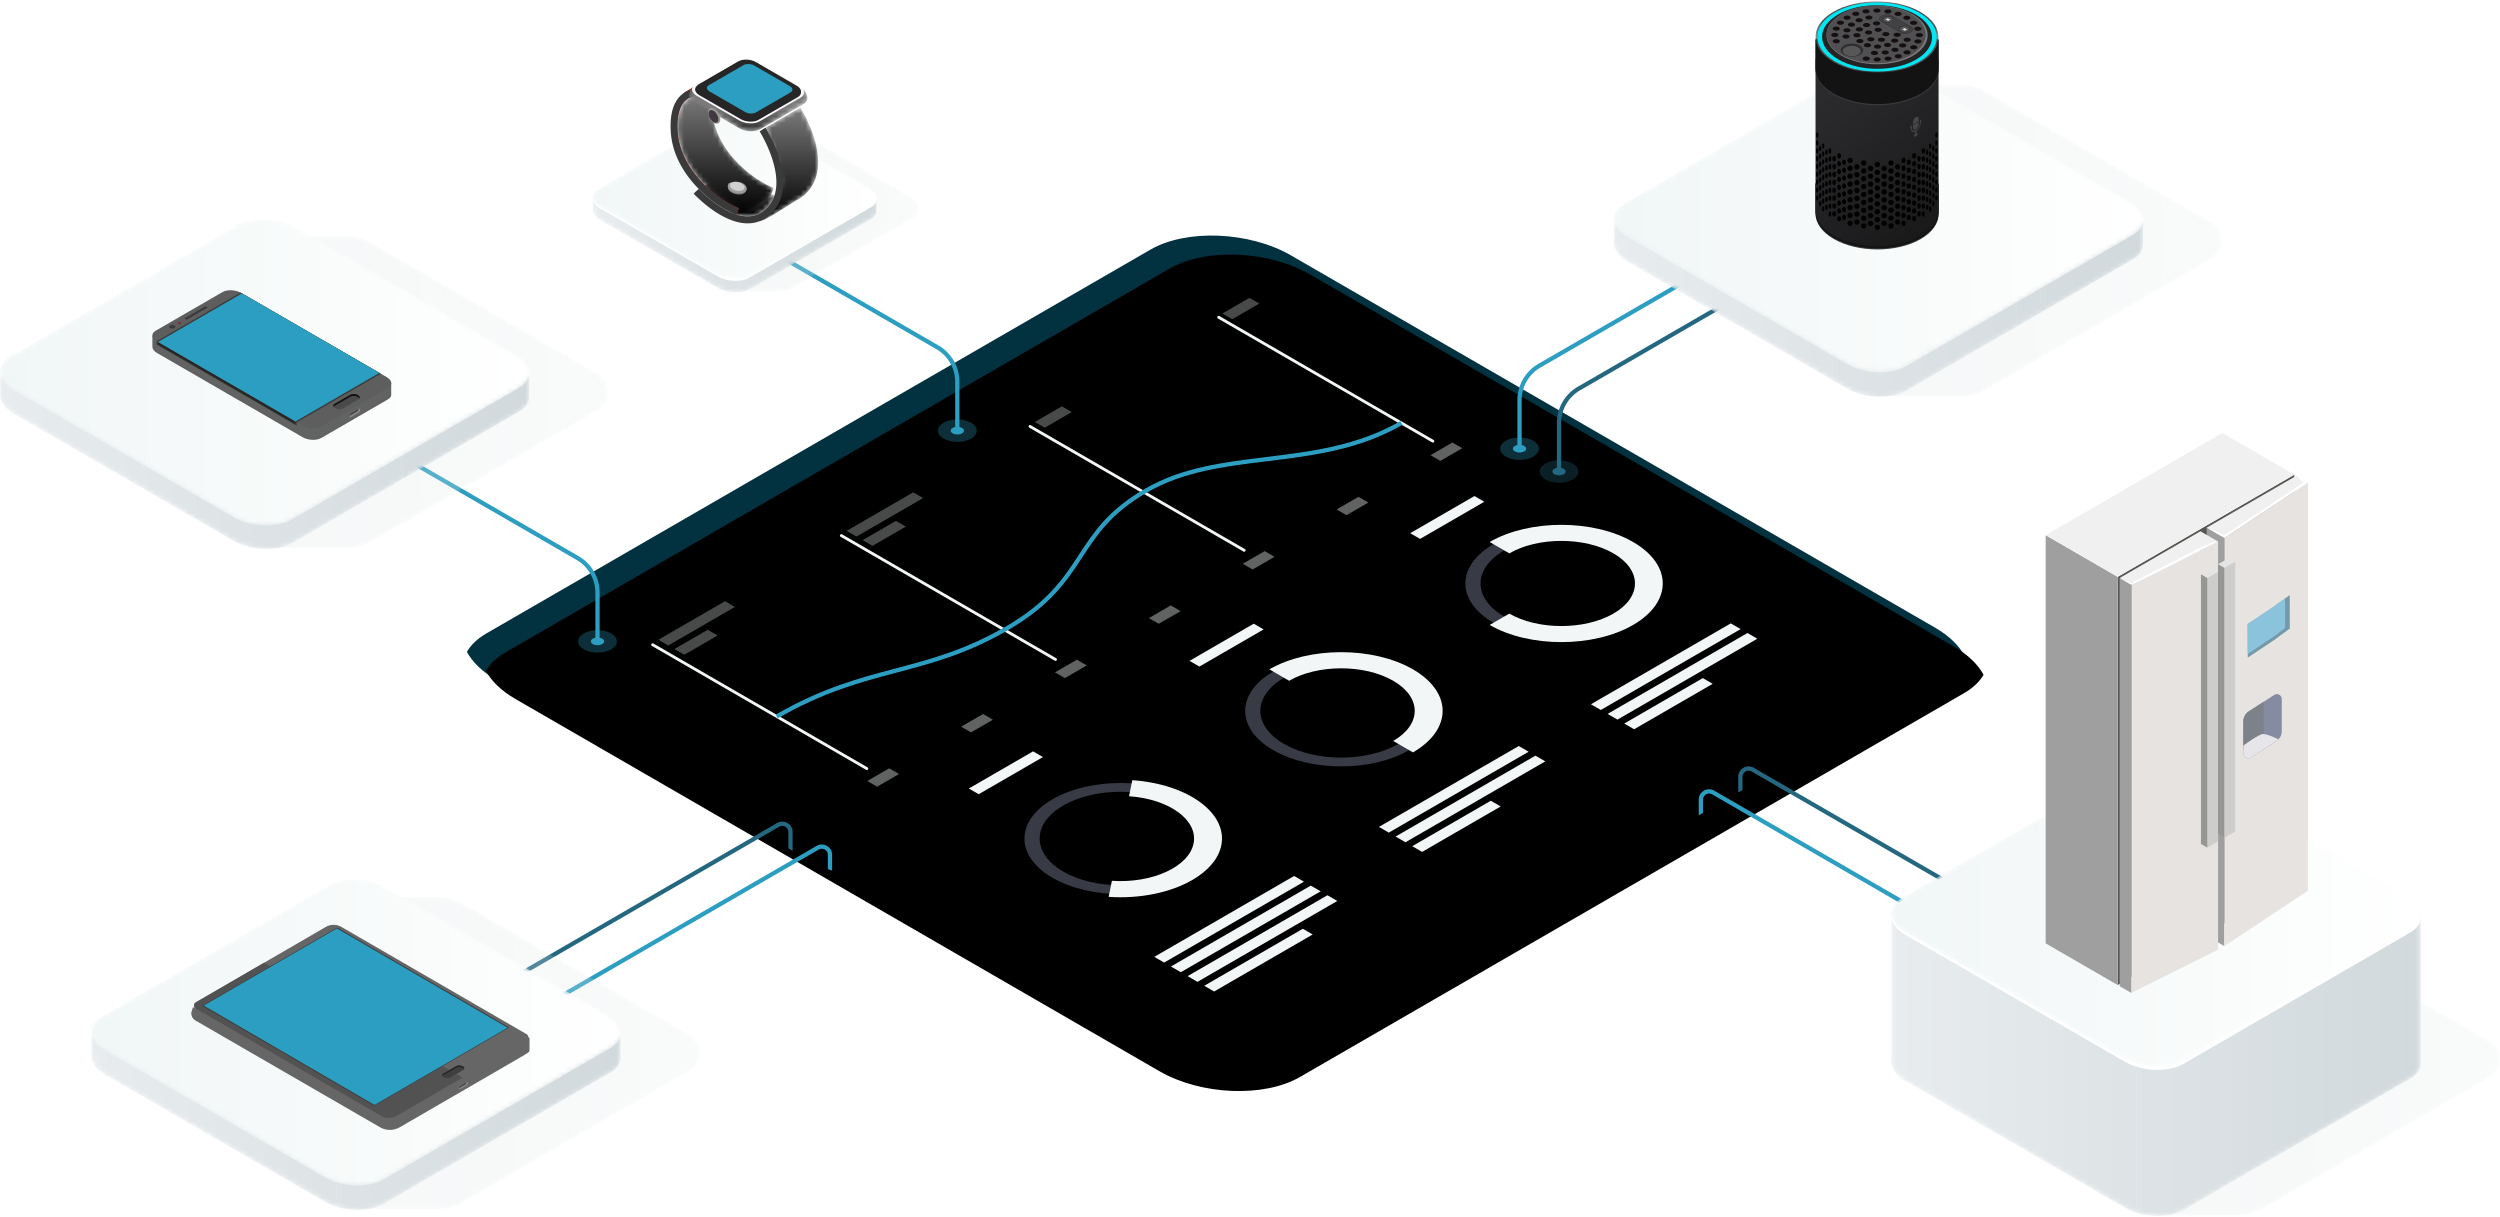 <svg xmlns="http://www.w3.org/2000/svg" xmlns:xlink="http://www.w3.org/1999/xlink" width="526" height="256" viewBox="0 0 526 256">
    <defs>
        <path id="a" d="M104.486 143.09l135.442 78.282c8.756 5.06 22.001 5.61 29.584 1.228l139.695-80.74c1.925-1.113 3.297-2.437 4.134-3.876-1.128-2.134-3.221-4.201-6.258-5.956L271.641 53.745c-8.756-5.06-22.001-5.61-29.584-1.228l-139.695 80.741c-1.929 1.115-3.295 2.444-4.131 3.886 1.13 2.13 3.224 4.193 6.255 5.946"/>
        <filter id="b" width="103.8%" height="106.8%" x="-1.9%" y="-3.4%" filterUnits="objectBoundingBox">
            <feGaussianBlur in="SourceAlpha" result="shadowBlurInner1" stdDeviation="4"/>
            <feOffset dx="4" dy="4" in="shadowBlurInner1" result="shadowOffsetInner1"/>
            <feComposite in="shadowOffsetInner1" in2="SourceAlpha" k2="-1" k3="1" operator="arithmetic" result="shadowInnerInner1"/>
            <feColorMatrix in="shadowInnerInner1" values="0 0 0 0 0 0 0 0 0 0 0 0 0 0 0 0 0 0 0.2 0"/>
        </filter>
        <path id="c" d="M17.671.18c1.7 0 3.37.448 4.842 1.3l47.769 27.633c2.983 1.726 2.983 6.04 0 7.766l-47.77 27.634a9.668 9.668 0 0 1-4.84 1.3H.221l51.5-29.792c2.325-1.345 2.325-4.705 0-6.05L.223.18"/>
        <linearGradient id="d" x1="0%" y1="50%" y2="50%">
            <stop offset="0%" stop-color="#DCE2E3"/>
            <stop offset="100%" stop-color="#E7ECEC"/>
        </linearGradient>
        <path id="f" d="M49.97 1.367l-31.224 18.08L.028 10.334v4.236a2.998 2.998 0 0 0 0 .34c.089 1.344 1.105 2.74 3.01 3.842l46.07 26.625c1.893 1.093 4.286 1.679 6.593 1.736 2.141.053 4.207-.35 5.726-1.23l47.819-27.688c1.505-.872 2.2-2.054 2.122-3.28l.006-.004v-4.577l-18.696 9.102-30.39-17.563C60.295.722 57.744.132 55.325.132c-2.008 0-3.924.406-5.356 1.235"/>
        <linearGradient id="g" x1="0%" y1="50%" y2="50%">
            <stop offset="0%" stop-color="#E8ECEE"/>
            <stop offset="100%" stop-color="#D1D9DC"/>
        </linearGradient>
        <path id="i" d="M49.97 1.346L2.15 29.035C.645 29.908-.05 31.091.029 32.319c.089 1.343 1.105 2.74 3.01 3.841l46.07 26.625c3.647 2.108 9.163 2.335 12.32.507l47.818-27.689c1.507-.873 2.202-2.056 2.122-3.284-.088-1.343-1.104-2.74-3.01-3.841L62.288 1.853C60.295.701 57.744.111 55.325.111c-2.007 0-3.924.406-5.356 1.235"/>
        <linearGradient id="j" x1="0%" y1="50%" y2="50%">
            <stop offset="0%" stop-color="#F1F6F6"/>
            <stop offset="100%" stop-color="#FFF"/>
        </linearGradient>
        <path id="l" d="M17.719.245c1.7 0 3.369.448 4.841 1.3l47.77 27.633c2.983 1.726 2.983 6.041 0 7.767L22.56 64.578a9.668 9.668 0 0 1-4.841 1.3H.269l51.502-29.792c2.323-1.344 2.323-4.705 0-6.049L.27.245"/>
        <linearGradient id="m" x1="0%" y1="50%" y2="50%">
            <stop offset="0%" stop-color="#DCE2E3"/>
            <stop offset="100%" stop-color="#E7ECEC"/>
        </linearGradient>
        <path id="o" d="M50.017 1.253l-31.223 18.08L.076 10.22v4.236a2.93 2.93 0 0 0 0 .34c.088 1.345 1.104 2.74 3.01 3.842l46.07 26.625c1.892 1.093 4.285 1.679 6.593 1.736 2.14.053 4.206-.35 5.726-1.23l47.818-27.688c1.506-.872 2.2-2.054 2.122-3.28l.006-.004V10.22l-18.696 9.103L62.335 1.76C60.342.608 57.79.018 55.372.018c-2.007 0-3.924.406-5.355 1.235"/>
        <linearGradient id="p" x1="0%" y1="50%" y2="50%">
            <stop offset="0%" stop-color="#E8ECEE"/>
            <stop offset="100%" stop-color="#D1D9DC"/>
        </linearGradient>
        <path id="r" d="M50.017 1.533L2.198 29.222c-1.507.872-2.202 2.056-2.122 3.284.088 1.343 1.104 2.74 3.01 3.84l46.07 26.626c3.647 2.108 9.162 2.334 12.319.506l47.818-27.688c1.507-.873 2.203-2.056 2.122-3.284-.088-1.344-1.104-2.74-3.01-3.841L62.336 2.039C60.342.888 57.792.298 55.373.298c-2.008 0-3.925.406-5.356 1.235"/>
        <linearGradient id="s" x1="0%" y1="50%" y2="50%">
            <stop offset="0%" stop-color="#F1F6F6"/>
            <stop offset="100%" stop-color="#FFF"/>
        </linearGradient>
        <path id="u" d="M17.649.277c1.7 0 3.37.448 4.841 1.3L70.26 29.21c2.983 1.726 2.983 6.04 0 7.767L22.49 64.61a9.67 9.67 0 0 1-4.841 1.3H.199L51.7 36.117c2.324-1.344 2.324-4.705 0-6.05L.2.278"/>
        <linearGradient id="v" x1="0%" y1="50%" y2="50%">
            <stop offset="0%" stop-color="#DCE2E3"/>
            <stop offset="100%" stop-color="#E7ECEC"/>
        </linearGradient>
        <path id="x" d="M49.947 1.43L18.723 19.51.006 10.398v4.236a2.865 2.865 0 0 0 0 .34c.088 1.344 1.104 2.74 3.01 3.842l46.07 26.625c1.892 1.093 4.286 1.679 6.592 1.735 2.141.053 4.207-.35 5.727-1.229l47.818-27.688c1.506-.872 2.2-2.055 2.122-3.281l.006-.004v-4.576L92.655 19.5 62.265 1.937C60.272.785 57.721.196 55.303.196c-2.008 0-3.925.406-5.356 1.235"/>
        <linearGradient id="y" x1="0%" y1="50%" y2="50%">
            <stop offset="0%" stop-color="#E8ECEE"/>
            <stop offset="100%" stop-color="#D1D9DC"/>
        </linearGradient>
        <path id="A" d="M49.947 1.261L2.128 28.95C.705 29.774.006 30.875 0 32.03v.028c0 .059.002.117.006.176.088 1.343 1.104 2.74 3.01 3.841L49.086 62.7c3.647 2.108 9.162 2.334 12.319.506l47.818-27.688c1.507-.873 2.203-2.056 2.122-3.284-.088-1.344-1.104-2.74-3.01-3.841L62.266 1.768C60.272.616 57.721.026 55.302.026c-2.007 0-3.924.406-5.355 1.235"/>
        <linearGradient id="B" x1="0%" y1="50%" y2="50%">
            <stop offset="0%" stop-color="#F1F6F6"/>
            <stop offset="100%" stop-color="#FFF"/>
        </linearGradient>
        <path id="D" d="M17.683.03c1.7 0 3.37.449 4.841 1.3l47.77 27.634c2.983 1.726 2.983 6.04 0 7.766l-47.77 27.634a9.667 9.667 0 0 1-4.841 1.3H.233l51.502-29.792c2.323-1.345 2.323-4.705 0-6.05L.234.031"/>
        <linearGradient id="E" x1="0%" y1="50%" y2="50%">
            <stop offset="0%" stop-color="#DCE2E3"/>
            <stop offset="100%" stop-color="#E7ECEC"/>
        </linearGradient>
        <path id="G" d="M50.234 1.417l-31.223 18.08L.294 10.384v30.384a2.998 2.998 0 0 0 0 .34c.087 1.344 1.104 2.74 3.01 3.841l46.07 26.625c1.891 1.093 4.285 1.68 6.592 1.736 2.14.053 4.207-.35 5.726-1.23l47.819-27.688c1.506-.872 2.2-2.054 2.122-3.28l.006-.004V10.384l-18.697 9.102-30.39-17.563C60.56.772 58.01.182 55.59.182c-2.008 0-3.924.406-5.356 1.235"/>
        <linearGradient id="H" x1="0%" y1="50%" y2="50%">
            <stop offset="0%" stop-color="#E8ECEE"/>
            <stop offset="100%" stop-color="#D1D9DC"/>
        </linearGradient>
        <path id="J" d="M50.234 1.322L2.416 29.011C.908 29.883.214 31.066.294 32.294c.087 1.344 1.104 2.74 3.01 3.842l46.07 26.625c3.647 2.107 9.162 2.334 12.318.506l47.819-27.688c1.507-.873 2.202-2.057 2.122-3.285-.088-1.343-1.104-2.74-3.01-3.84L62.553 1.828C60.56.677 58.008.087 55.59.087c-2.008 0-3.924.406-5.356 1.235"/>
        <linearGradient id="K" x1="0%" y1="50%" y2="50%">
            <stop offset="0%" stop-color="#F1F6F6"/>
            <stop offset="100%" stop-color="#FFF"/>
        </linearGradient>
        <path id="M" d="M9.49.247c.912 0 1.807.24 2.596.697l25.608 14.814c1.6.925 1.6 3.238 0 4.163L12.086 34.735a5.182 5.182 0 0 1-2.596.697H.136L27.745 19.46c1.246-.72 1.246-2.522 0-3.243L.136.248"/>
        <linearGradient id="N" x1="0%" y1="50%" y2="50%">
            <stop offset="0%" stop-color="#DCE2E3"/>
            <stop offset="100%" stop-color="#E7ECEC"/>
        </linearGradient>
        <path id="P" d="M27.052.837L10.314 10.53.28 5.644v2.271c-.003.06-.004.121 0 .183.047.72.592 1.469 1.613 2.059L26.591 24.43c1.014.586 2.297.9 3.534.93 1.148.029 2.255-.187 3.07-.659L58.828 9.858c.807-.467 1.18-1.101 1.138-1.759l.003-.001V5.644l-10.023 4.88-16.291-9.416C32.587.491 31.22.175 29.924.175c-1.077 0-2.104.218-2.872.662"/>
        <linearGradient id="Q" x1="0%" y1="50%" y2="50%">
            <stop offset="0%" stop-color="#E8ECEE"/>
            <stop offset="100%" stop-color="#D1D9DC"/>
        </linearGradient>
        <path id="S" d="M27.052.764L1.418 15.607C.61 16.075.238 16.71.28 17.368c.047.72.592 1.469 1.613 2.06L26.591 33.7c1.955 1.13 4.911 1.252 6.603.272L58.83 19.128c.808-.467 1.18-1.102 1.138-1.76-.048-.72-.592-1.469-1.614-2.06L33.656 1.037C32.587.419 31.22.102 29.924.102c-1.077 0-2.104.218-2.872.662"/>
        <linearGradient id="T" x1="0%" y1="50%" y2="50%">
            <stop offset="0%" stop-color="#F1F6F6"/>
            <stop offset="100%" stop-color="#FFF"/>
        </linearGradient>
        <path id="V" d="M27.976.61L7.646 12.403l-4.927 2.849-2.312-.875-.347 1.178a1.798 1.798 0 0 0 .895 1.629l38.87 22.482a4.122 4.122 0 0 0 3.111.378c.371-.104.719-.25 1.053-.44L69.66 24.72c.025-.006.03-.019.05-.025.082-.05.883-.543 1.051-.65.203-.127.421-.268.463-.516.028-.164.004-.355.004-.522v-2.03c0-.187-.283-.197-.283-.384-.112.078-.184.182-.31.225-.138.046-.325.03-.466.022-.32-.018-.633-.102-.946-.164l-1.621-.322-1.93-.383L32.257.61a4.304 4.304 0 0 0-2.15-.577c-.736 0-1.473.191-2.13.577"/>
        <path id="W" d="M.067 4.465l.012.013c.285.305 5.323 5.62 10.064 5.779 1.583.052 2.926-.465 4.101-1.584a6.658 6.658 0 0 0 1.774-2.859C11.638 4.794 7.446.273 7.401.223L.067 4.465z"/>
        <linearGradient id="X" x1="50%" x2="50%" y1="0%" y2="100%">
            <stop offset="0%" stop-color="#7B7B7B"/>
            <stop offset="100%"/>
        </linearGradient>
        <path id="Z" d="M4.99.5c-.018-.002-1.784-.297-3.146.917C.523 2.593-.056 4.772.12 7.895c.49 8.687 8.896 14.696 12.89 16.244l-.522 1.35c2.861-.453 6.7-3.68 7.333-4.243l.522-1.35c-3.994-1.548-12.4-7.556-12.89-16.243C7.38 2.342 7.44 1.196 7.632.22l-2.64.28z"/>
        <linearGradient id="aa" x1="50%" x2="50%" y1="0%" y2="100%">
            <stop offset="0%" stop-color="#7B7B7B"/>
            <stop offset="100%"/>
        </linearGradient>
        <path id="ac" d="M10.124.564L5.75 3.093l-4.57-.273S.112 3.412.113 5.091c-.037 1.788 1.23 2.584 1.23 2.584h.001c.13.111.279.218.45.317l8.95 5.178c1.241.717 3.135.796 4.21.174l8.632-4.993c.153-.089.28-.187.385-.293l.024-.024.007-.008c.184-.19 1.112-1.216 1.041-2.526-.04-1.303-1.116-2.038-1.116-2.038l-5.449-.326L14.333.738C13.654.346 12.78.144 11.951.144c-.686 0-1.34.138-1.827.42"/>
        <path id="ae" d="M9.929.534L2.234 4.987l-1.052-.064s-.805.51-.999 1.756a1.212 1.212 0 0 0-.038.402.007.007 0 0 0 0 .007c.038.475.355.955.983 1.318l2.566 1.485 6.97 4.032c1.322.764 3.34.848 4.485.186l6.975-4.036L24.27 8.83c.418-.241.665-.55.744-.883.01-.113.042-.225.036-.342a1.75 1.75 0 0 0-.014-.18c-.124-1.19-1.11-1.86-1.11-1.86l-1.27-.076L14.414.72C13.691.302 12.76.088 11.875.088c-.73 0-1.428.146-1.946.446"/>
        <linearGradient id="af" x1="50%" x2="50%" y1="65.875%" y2="116.502%">
            <stop offset="0%" stop-color="#7B7B7B"/>
            <stop offset="100%"/>
        </linearGradient>
        <path id="ah" d="M.702.164a9.672 9.672 0 0 0-.383.1c-.305.093-.223.324-.223.8 0 .812.572 1.802 1.279 2.21.413.24.617.4.851.184.017-.015.197-.205.212-.222.136-.155.216-.39.216-.692 0-.812-.573-1.802-1.28-2.21A1.166 1.166 0 0 0 .8.156a.756.756 0 0 0-.098.007"/>
        <path id="aj" d="M.657.253A.657.657 0 0 0 .52.308C.384.382.189.504.12.672c-.057.137 0 .305 0 .499 0 .844.49 1.92 1.225 2.344.735.425 1.436.04 1.436-.805 0-.845-.596-1.874-1.33-2.3A1.212 1.212 0 0 0 .852.228a.727.727 0 0 0-.196.026"/>
        <path id="al" d="M14.103 4.5l.003.003c.117.25 3.373 9.745 3.08 11.541-.261 1.604-.332 2.847-.645 2.796a8.055 8.055 0 0 1-.523-.105 6.658 6.658 0 0 1-1.774 2.858c-1.175 1.12-2.518 1.636-4.101 1.584-4.741-.16-9.78-5.473-10.064-5.779.269.354 2.678 4.847 7.482 5.888.523.113 2.164.443 2.694.461.089.002 2.519.426 2.607.426h.003c1.17-.009 7.065-4.048 8.045-4.566a7.463 7.463 0 0 0 1.664-1.208c2.682-2.556 3.317-6.534 1.837-11.506C23.327 3.25 21.514.377 21.437.257L14.103 4.5z"/>
        <linearGradient id="am" x1="50%" x2="50%" y1="0%" y2="100%">
            <stop offset="0%" stop-color="#7B7B7B"/>
            <stop offset="100%"/>
        </linearGradient>
        <path id="ao" d="M15.015.626L2.579 7.82.274 7.383v2.366h.003c.002.445.323.914.953 1.279L31.884 28.76c1.154.667 2.916.74 3.915.162l14.066-8.137c.526-.304.737-.73.654-1.164h.002V17.31l-2.231.16-.78-.15L18.93.79C18.3.423 17.485.236 16.714.236c-.638 0-1.246.128-1.699.39"/>
        <linearGradient id="ap" x1="-8.039%" x2="91.843%" y1="39.775%" y2="61.653%">
            <stop offset="0%" stop-color="#DDE3E5"/>
            <stop offset="100%" stop-color="#D1D9DC"/>
        </linearGradient>
        <path id="ar" d="M15.015.626L2.579 7.82.274 7.383v.622h.003c.002.445.323.914.953 1.279l30.654 17.732c1.154.668 2.916.741 3.915.163l14.066-8.137c.387-.224.603-.514.656-.825v-.314c0-.009 0-.017-.002-.025h.002v-.568l-2.231.16-.78-.15L18.93.79C18.3.423 17.485.236 16.714.236c-.638 0-1.246.128-1.699.39"/>
        <path id="at" d="M.231 32.076h.001c.02 1.909 1.294 3.818 3.82 5.28 5.072 2.933 13.27 2.948 18.31.033 2.53-1.464 3.783-3.388 3.762-5.313V.307L.232.196v31.88z"/>
        <linearGradient id="av" x1="30.52%" x2="92.113%" y1="7.706%" y2="128.488%">
            <stop offset="0%" stop-color="#2B2B2D"/>
            <stop offset="100%" stop-color="#131314"/>
        </linearGradient>
        <path id="aw" d="M.231 6.303h.001c.02 1.91 1.294 3.819 3.82 5.28 5.072 2.934 13.27 2.948 18.31.033 2.53-1.464 3.783-3.388 3.762-5.313V.163L.232.054v6.25z"/>
        <path id="ay" d="M.231.17h25.894V15.15H.231z"/>
    </defs>
    <g fill="none" fill-rule="evenodd">
        <g>
            <use fill="#02313F" xlink:href="#a"/>
            <use fill="#000" filter="url(#b)" xlink:href="#a"/>
        </g>
        <path fill="#F2F6F6" d="M182.383 162.016a.299.299 0 0 1-.15-.04l-45.059-26.066a.3.3 0 0 1 .3-.52l45.06 26.065a.3.3 0 0 1-.15.56M222.08 139.052a.299.299 0 0 1-.15-.04l-45.06-26.066a.3.3 0 0 1 .3-.52l45.06 26.065a.3.3 0 0 1-.15.561M261.777 116.088a.297.297 0 0 1-.15-.04l-45.06-26.066a.301.301 0 0 1-.11-.41.3.3 0 0 1 .41-.11l45.06 26.066a.3.3 0 0 1-.15.56M301.474 93.125a.297.297 0 0 1-.15-.04l-45.06-26.066a.3.3 0 0 1 .3-.52l45.06 26.065a.3.3 0 0 1-.15.56"/>
        <path fill="#2B9EC2" d="M163.65 151.138l-.45-.78c9.667-5.592 17.594-7.694 25.26-9.726 7.513-1.992 14.61-3.873 23.128-8.801 8.87-5.131 12.191-10.203 15.403-15.107 3.169-4.84 6.162-9.411 13.94-13.911 7.749-4.482 16.396-5.542 25.552-6.665 9.42-1.155 19.162-2.35 28.144-7.545l.45.78c-9.14 5.288-18.975 6.494-28.485 7.66-9.062 1.11-17.621 2.16-25.21 6.55-7.594 4.393-10.53 8.878-13.639 13.625-3.27 4.993-6.65 10.156-15.705 15.393-8.622 4.989-15.775 6.885-23.348 8.893-7.609 2.016-15.477 4.102-25.04 9.634"/>
        <path fill="#BCC1E8" d="M223.72 169.47c-6.631 3.835-6.63 10.078.001 13.914 6.632 3.837 17.423 3.837 24.055 0 6.632-3.836 6.631-10.078 0-13.915-6.632-3.836-17.424-3.836-24.055 0m26.318 15.225c-7.88 4.558-20.701 4.558-28.582 0-7.88-4.559-7.88-11.976 0-16.534 7.88-4.559 20.702-4.559 28.582 0 7.88 4.558 7.88 11.975 0 16.534" opacity=".3"/>
        <path fill="#F2F6F6" d="M250.862 185.151c-4.466 2.583-10.856 4.005-17.6 3.548l.684-3.377c8.479.575 16.186-2.947 17.18-7.852.994-4.905-5.096-9.364-13.575-9.939l.684-3.376c11.697.793 20.099 6.944 18.728 13.71-.581 2.866-2.822 5.39-6.101 7.286"/>
        <path fill="#BCC1E8" d="M270.154 142.608c-6.632 3.837-6.632 10.08 0 13.916 6.632 3.836 17.424 3.836 24.056 0 6.631-3.837 6.63-10.079-.001-13.915-6.632-3.837-17.423-3.837-24.055 0m26.32 15.224c-7.881 4.559-20.703 4.558-28.583 0-7.88-4.558-7.88-11.976 0-16.534 7.88-4.558 20.701-4.558 28.581 0 7.88 4.559 7.88 11.976.001 16.534" opacity=".3"/>
        <path fill="#F2F6F6" d="M297.285 158.303l-4.155-2.404c6.037-3.492 6.037-9.174 0-12.666-6.037-3.492-15.86-3.492-21.896 0l-4.156-2.404c8.328-4.817 21.879-4.817 30.207 0 8.328 4.818 8.328 12.657 0 17.474"/>
        <path fill="#BCC1E8" d="M316.486 115.804c-6.632 3.837-6.632 10.08 0 13.915 6.632 3.837 17.424 3.837 24.055 0 6.632-3.836 6.632-10.078 0-13.915-6.632-3.836-17.423-3.836-24.055 0m26.319 15.225c-7.88 4.558-20.702 4.558-28.582 0-7.88-4.558-7.88-11.976 0-16.534 7.88-4.558 20.701-4.558 28.582 0 7.88 4.559 7.88 11.976 0 16.534" opacity=".3"/>
        <path fill="#F2F6F6" d="M313.426 114.034c8.319-4.812 21.856-4.812 30.175 0 8.32 4.813 8.32 12.643 0 17.456-8.319 4.812-21.855 4.812-30.175 0l4.134-2.391c6.04 3.494 15.868 3.494 21.908 0 6.04-3.494 6.04-9.18 0-12.673-6.04-3.495-15.868-3.495-21.908 0l-4.134-2.392z"/>
        <path fill="#F2F6F6" d="M189.158 162.854l-4.61 2.667-2.077-1.202 4.61-2.667zM208.909 151.43l-4.61 2.666-2.078-1.202 4.61-2.667zM228.659 140.004l-4.61 2.667-2.077-1.202 4.61-2.667zM248.41 128.579l-4.61 2.666-2.078-1.201 4.61-2.667zM268.16 117.154l-4.61 2.666-2.077-1.202 4.61-2.666z" opacity=".4"/>
        <path fill="#F2F6F6" d="M265.866 132.427l-13.515 7.819-2.078-1.202 13.516-7.819zM219.433 159.288l-13.516 7.818-2.077-1.202 13.515-7.818zM274.36 185.505l-29.425 17.02-2.077-1.201 29.423-17.02zM277.865 187.533l-29.424 17.02-2.077-1.201 29.423-17.02zM281.371 189.561l-29.423 17.021-2.078-1.202 29.424-17.02zM276.193 196.613l-20.74 11.997-2.077-1.201 20.74-11.998zM321.625 158.163l-29.424 17.02-2.078-1.201 29.424-17.02zM325.13 160.191l-29.423 17.021-2.078-1.202 29.424-17.02zM315.743 169.678l-16.53 9.562-2.078-1.202 16.53-9.561zM366.23 132.36l-29.423 17.02-2.078-1.201 29.424-17.021zM369.737 134.388l-29.424 17.02-2.078-1.201 29.424-17.021zM360.349 143.875l-16.53 9.562-2.078-1.202 16.53-9.562zM312.3 105.567l-13.515 7.818-2.078-1.202 13.515-7.818z"/>
        <path fill="#F2F6F6" d="M287.91 105.729l-4.61 2.666-2.077-1.202 4.61-2.666zM307.661 94.303l-4.61 2.667-2.077-1.202 4.61-2.666z" opacity=".4"/>
        <path fill="#F2F6F6" d="M154.616 127.7l-14.023 8.112-2.078-1.202 14.024-8.112zM150.98 133.709l-7.011 4.056-2.078-1.202 7.012-4.056zM194.22 104.79l-14.023 8.112-2.078-1.202 14.024-8.113zM190.585 110.799l-7.012 4.056-2.078-1.202 7.013-4.056zM225.497 86.697l-5.695 3.295-2.078-1.202 5.695-3.295zM264.96 63.869l-5.695 3.294-2.078-1.202 5.695-3.294z" opacity=".3"/>
        <path fill="#2B9EC2" d="M129.799 134.949c0 1.305-1.83 2.363-4.085 2.363-2.257 0-4.085-1.058-4.085-2.363 0-1.306 1.828-2.364 4.085-2.364 2.256 0 4.085 1.058 4.085 2.364M323.794 94.4c0 1.305-1.83 2.363-4.085 2.363-2.256 0-4.085-1.058-4.085-2.363s1.829-2.363 4.085-2.363c2.256 0 4.085 1.058 4.085 2.363" opacity=".3"/>
        <path fill="#246780" d="M332.103 99.207c0 1.305-1.829 2.363-4.085 2.363-2.256 0-4.085-1.058-4.085-2.363s1.83-2.363 4.085-2.363c2.256 0 4.085 1.058 4.085 2.363" opacity=".3"/>
        <path fill="#2B9EC2" d="M420.398 201.94l-60.16-34.801a1.268 1.268 0 0 0-1.285 0 1.273 1.273 0 0 0-.641 1.113v2.782l-.9.505v-3.287c0-.79.408-1.498 1.092-1.894a2.156 2.156 0 0 1 2.183 0l60.16 34.802-.45.78z"/>
        <path fill="#246780" d="M428.712 197.13l-60.161-34.8a1.268 1.268 0 0 0-1.284 0 1.273 1.273 0 0 0-.641 1.113v2.782l-.9.505v-3.287c0-.79.408-1.499 1.091-1.894a2.159 2.159 0 0 1 2.184 0l60.16 34.801-.45.78z"/>
        <path fill="#2B9EC2" d="M112.093 213.558l-.45-.781 60.161-34.801a2.16 2.16 0 0 1 2.184 0 2.166 2.166 0 0 1 1.091 1.894v3.309l-.9-.32v-2.99c0-.464-.24-.88-.641-1.113a1.268 1.268 0 0 0-1.284 0l-60.16 34.802z"/>
        <path fill="#246780" d="M103.78 208.748l-.45-.78 60.16-34.802a2.157 2.157 0 0 1 2.184 0 2.166 2.166 0 0 1 1.091 1.895v3.976l-.9-.537v-3.44c0-.464-.24-.88-.64-1.113a1.268 1.268 0 0 0-1.284 0l-60.161 34.801z"/>
        <path fill="#2B9EC2" d="M126.164 134.949h-.9V124.66a7.929 7.929 0 0 0-3.944-6.844L67.918 86.924l.45-.78 53.402 30.891a8.833 8.833 0 0 1 4.394 7.625v10.289z"/>
        <path fill="#246780" d="M328.468 99.207h-.9V88.993a8.833 8.833 0 0 1 4.394-7.626l55.993-32.39.45.78-55.993 32.39a7.93 7.93 0 0 0-3.944 6.846v10.214z"/>
        <path fill="#2B9EC2" d="M320.159 94.4h-.9V84.186a8.833 8.833 0 0 1 4.394-7.626l55.992-32.39.45.78-55.993 32.39a7.93 7.93 0 0 0-3.943 6.846V94.4z"/>
        <path fill="#2B9EC2" d="M321.103 94.4c0 .445-.624.807-1.394.807-.77 0-1.394-.362-1.394-.807 0-.445.624-.806 1.394-.806.77 0 1.394.36 1.394.806"/>
        <path fill="#246780" d="M329.412 99.207c0 .445-.624.806-1.393.806-.77 0-1.395-.36-1.395-.806 0-.445.624-.806 1.395-.806.77 0 1.393.36 1.393.806"/>
        <path fill="#2B9EC2" d="M127.108 134.949c0 .445-.624.806-1.394.806-.77 0-1.394-.361-1.394-.806 0-.446.624-.807 1.394-.807.77 0 1.394.361 1.394.807"/>
        <path fill="#2B9EC2" d="M205.502 90.605c0 1.305-1.829 2.363-4.085 2.363-2.256 0-4.085-1.058-4.085-2.363s1.829-2.363 4.085-2.363c2.256 0 4.085 1.058 4.085 2.363" opacity=".3"/>
        <path fill="#2B9EC2" d="M201.867 90.605h-.9V80.317a7.93 7.93 0 0 0-3.944-6.845l-49.641-28.698.45-.78 49.641 28.698a8.833 8.833 0 0 1 4.394 7.625v10.288z"/>
        <path fill="#2B9EC2" d="M202.811 90.605c0 .445-.624.807-1.394.807-.77 0-1.394-.362-1.394-.807 0-.445.624-.806 1.394-.806.77 0 1.394.36 1.394.806"/>
        <g transform="translate(74.672 188.525)">
            <mask id="e" fill="#fff">
                <use xlink:href="#c"/>
            </mask>
            <path fill="url(#d)" d="M17.671.18H.222l51.5 29.792c2.325 1.344 2.325 4.704 0 6.049L.223 65.812h17.45c1.7 0 3.369-.448 4.84-1.3l47.77-27.633c2.983-1.726 2.983-6.04 0-7.766L22.512 1.48a9.668 9.668 0 0 0-4.84-1.3" mask="url(#e)" opacity=".5"/>
        </g>
        <g transform="translate(19.193 207.454)">
            <mask id="h" fill="#fff">
                <use xlink:href="#f"/>
            </mask>
            <path fill="url(#g)" d="M49.97 1.367l-31.224 18.08L.028 10.334v4.236a2.998 2.998 0 0 0 0 .34c.089 1.344 1.105 2.74 3.01 3.842l46.07 26.625c1.893 1.093 4.286 1.679 6.593 1.736 2.141.053 4.207-.35 5.726-1.23l47.819-27.688c1.505-.872 2.2-2.054 2.122-3.28l.006-.004v-4.577l-18.696 9.102-30.39-17.563C60.295.722 57.744.132 55.325.132c-2.008 0-3.924.406-5.356 1.235" mask="url(#h)"/>
        </g>
        <g transform="translate(19.193 184.92)">
            <mask id="k" fill="#fff">
                <use xlink:href="#i"/>
            </mask>
            <path fill="url(#j)" d="M49.97 1.346L2.15 29.035C.645 29.908-.05 31.091.029 32.319c.089 1.343 1.105 2.74 3.01 3.841l46.07 26.625c3.647 2.108 9.163 2.335 12.32.507l47.818-27.689c1.507-.873 2.202-2.056 2.122-3.284-.088-1.343-1.104-2.74-3.01-3.841L62.288 1.853C60.295.701 57.744.111 55.325.111c-2.007 0-3.924.406-5.356 1.235" mask="url(#k)"/>
        </g>
        <g transform="translate(394.95 17.558)">
            <mask id="n" fill="#fff">
                <use xlink:href="#l"/>
            </mask>
            <path fill="url(#m)" d="M17.719.245H.269l51.502 29.792c2.323 1.344 2.323 4.705 0 6.05L.27 65.876h17.449c1.7 0 3.369-.447 4.841-1.299l47.77-27.633c2.983-1.726 2.983-6.04 0-7.767L22.56 1.545a9.668 9.668 0 0 0-4.841-1.3" mask="url(#n)" opacity=".5"/>
        </g>
        <g transform="translate(339.47 36.487)">
            <mask id="q" fill="#fff">
                <use xlink:href="#o"/>
            </mask>
            <path fill="url(#p)" d="M50.017 1.253l-31.223 18.08L.076 10.22v4.236a2.93 2.93 0 0 0 0 .34c.088 1.345 1.104 2.74 3.01 3.842l46.07 26.625c1.892 1.093 4.285 1.679 6.593 1.736 2.14.053 4.206-.35 5.726-1.23l47.818-27.688c1.506-.872 2.2-2.054 2.122-3.28l.006-.004V10.22l-18.696 9.103L62.335 1.76C60.342.608 57.79.018 55.372.018c-2.007 0-3.924.406-5.355 1.235" mask="url(#q)"/>
        </g>
        <g transform="translate(339.47 13.652)">
            <mask id="t" fill="#fff">
                <use xlink:href="#r"/>
            </mask>
            <path fill="url(#s)" d="M50.017 1.533L2.198 29.222c-1.507.872-2.202 2.056-2.122 3.284.088 1.343 1.104 2.74 3.01 3.84l46.07 26.626c3.647 2.108 9.162 2.334 12.319.506l47.818-27.688c1.507-.873 2.203-2.056 2.122-3.284-.088-1.344-1.104-2.74-3.01-3.841L62.336 2.039C60.342.888 57.792.298 55.373.298c-2.008 0-3.925.406-5.356 1.235" mask="url(#t)"/>
        </g>
        <g transform="translate(55.479 49.407)">
            <mask id="w" fill="#fff">
                <use xlink:href="#u"/>
            </mask>
            <path fill="url(#v)" d="M17.649.277H.199L51.7 30.069c2.324 1.344 2.324 4.705 0 6.049L.2 65.909h17.449c1.7 0 3.37-.448 4.841-1.3l47.77-27.632c2.983-1.727 2.983-6.041 0-7.767L22.49 1.577a9.67 9.67 0 0 0-4.841-1.3" mask="url(#w)" opacity=".5"/>
        </g>
        <g transform="translate(0 68.337)">
            <mask id="z" fill="#fff">
                <use xlink:href="#x"/>
            </mask>
            <path fill="url(#y)" d="M49.947 1.43L18.723 19.51.006 10.398v4.236a2.865 2.865 0 0 0 0 .34c.088 1.344 1.104 2.74 3.01 3.842l46.07 26.625c1.892 1.093 4.286 1.679 6.592 1.735 2.141.053 4.207-.35 5.727-1.229l47.818-27.688c1.506-.872 2.2-2.055 2.122-3.281l.006-.004v-4.576L92.655 19.5 62.265 1.937C60.272.785 57.721.196 55.303.196c-2.008 0-3.925.406-5.356 1.235" mask="url(#z)"/>
        </g>
        <g transform="translate(0 46.102)">
            <mask id="C" fill="#fff">
                <use xlink:href="#A"/>
            </mask>
            <path fill="url(#B)" d="M49.947 1.261L2.128 28.95C.705 29.774.006 30.875 0 32.03v.028c0 .059.002.117.006.176.088 1.343 1.104 2.74 3.01 3.841L49.086 62.7c3.647 2.108 9.162 2.334 12.319.506l47.818-27.688c1.507-.873 2.203-2.056 2.122-3.284-.088-1.344-1.104-2.74-3.01-3.841L62.266 1.768C60.272.616 57.721.026 55.302.026c-2.007 0-3.924.406-5.355 1.235" mask="url(#C)"/>
        </g>
        <g transform="translate(453.428 190.027)">
            <mask id="F" fill="#fff">
                <use xlink:href="#D"/>
            </mask>
            <path fill="url(#E)" d="M17.683.03H.233l51.502 29.792c2.323 1.345 2.323 4.705 0 6.05L.234 65.663h17.449c1.7 0 3.37-.448 4.841-1.3l47.77-27.633c2.983-1.726 2.983-6.04 0-7.766L22.523 1.33a9.667 9.667 0 0 0-4.841-1.3" mask="url(#F)" opacity=".5"/>
        </g>
        <g transform="translate(397.649 182.515)">
            <mask id="I" fill="#fff">
                <use xlink:href="#G"/>
            </mask>
            <path fill="url(#H)" d="M50.234 1.417l-31.223 18.08L.294 10.384v30.384a2.998 2.998 0 0 0 0 .34c.087 1.344 1.104 2.74 3.01 3.841l46.07 26.625c1.891 1.093 4.285 1.68 6.592 1.736 2.14.053 4.207-.35 5.726-1.23l47.819-27.688c1.506-.872 2.2-2.054 2.122-3.28l.006-.004V10.384l-18.697 9.102-30.39-17.563C60.56.772 58.01.182 55.59.182c-2.008 0-3.924.406-5.356 1.235" mask="url(#I)"/>
        </g>
        <path fill="#FFF" d="M509.282 192.9c-.088-1.344-1.105-2.74-3.01-3.842l-46.07-26.625c-3.647-2.107-9.162-2.334-12.319-.506l-47.818 27.688c-1.508.873-2.203 2.057-2.122 3.284.087 1.344 1.104 2.74 3.009 3.842l46.07 26.625c3.648 2.107 9.162 2.334 12.319.506l47.819-27.689c1.507-.872 2.202-2.056 2.122-3.284"/>
        <g transform="translate(397.649 159.98)">
            <mask id="L" fill="#fff">
                <use xlink:href="#J"/>
            </mask>
            <path fill="url(#K)" d="M50.234 1.322L2.416 29.011C.908 29.883.214 31.066.294 32.294c.087 1.344 1.104 2.74 3.01 3.842l46.07 26.625c3.647 2.107 9.162 2.334 12.318.506l47.819-27.688c1.507-.873 2.202-2.057 2.122-3.285-.088-1.343-1.104-2.74-3.01-3.84L62.553 1.828C60.56.677 58.008.087 55.59.087c-2.008 0-3.924.406-5.356 1.235" mask="url(#L)"/>
        </g>
        <g transform="translate(154.441 25.97)">
            <mask id="O" fill="#fff">
                <use xlink:href="#M"/>
            </mask>
            <path fill="url(#N)" d="M9.49.247H.136l27.609 15.971c1.246.72 1.246 2.522 0 3.243L.136 35.43H9.49c.912 0 1.807-.24 2.596-.696L37.694 19.92c1.6-.925 1.6-3.238 0-4.163L12.086.944A5.185 5.185 0 0 0 9.49.247" mask="url(#O)" opacity=".5"/>
        </g>
        <g transform="translate(124.453 36.187)">
            <mask id="R" fill="#fff">
                <use xlink:href="#P"/>
            </mask>
            <path fill="url(#Q)" d="M27.052.837L10.314 10.53.28 5.644v2.271c-.003.06-.004.121 0 .183.047.72.592 1.469 1.613 2.059L26.591 24.43c1.014.586 2.297.9 3.534.93 1.148.029 2.255-.187 3.07-.659L58.828 9.858c.807-.467 1.18-1.101 1.138-1.759l.003-.001V5.644l-10.023 4.88-16.291-9.416C32.587.491 31.22.175 29.924.175c-1.077 0-2.104.218-2.872.662" mask="url(#R)"/>
        </g>
        <path fill="#FFF" d="M184.42 41.831c-.048-.72-.593-1.469-1.614-2.06L158.109 25.5c-1.955-1.13-4.912-1.251-6.604-.272l-25.634 14.844c-.808.467-1.18 1.102-1.138 1.76.047.72.592 1.469 1.613 2.06l24.698 14.272c1.955 1.13 4.911 1.251 6.603.272l25.635-14.844c.808-.467 1.18-1.102 1.137-1.76"/>
        <g transform="translate(124.453 24.168)">
            <mask id="U" fill="#fff">
                <use xlink:href="#S"/>
            </mask>
            <path fill="url(#T)" d="M27.052.764L1.418 15.607C.61 16.075.238 16.71.28 17.368c.047.72.592 1.469 1.613 2.06L26.591 33.7c1.955 1.13 4.911 1.252 6.603.272L58.83 19.128c.808-.467 1.18-1.102 1.138-1.76-.048-.72-.592-1.469-1.614-2.06L33.656 1.037C32.587.419 31.22.102 29.924.102c-1.077 0-2.104.218-2.872.662" mask="url(#U)"/>
        </g>
        <g transform="translate(40.185 197.539)">
            <use fill="#666" xlink:href="#V"/>
        </g>
        <g>
            <path fill="#666" d="M44.96 213.065l14.357-8.326L95.1 225.438l-14.47 8.388-9.497-5.572-15.12-8.774-11.052-6.415zm-4.027-1.905c-.155.27-.176.796.282 1.053l38.968 22.57a3.235 3.235 0 0 0 3.252.001l13.897-8.055 13.455-7.802a.755.755 0 0 0 .277-.285c.156-.27.179-.787-.278-1.059l-38.968-22.57a3.369 3.369 0 0 0-1.623-.43 3.257 3.257 0 0 0-1.624.432l-.516.296-12.497 7.253-6.295 3.653-8.045 4.67a.702.702 0 0 0-.285.273z"/>
            <path fill="#525252" d="M97.333 226.73l-13.9 8.056a3.333 3.333 0 0 1-1.626.436 3.232 3.232 0 0 1-1.623-.44l-20.572-11.914-18.398-10.656c-.458-.257-.435-.783-.28-1.052a.678.678 0 0 1 .283-.274l8.046-4.669 2.286-1.326 4.009-2.326.836.482 3.184 1.844.504.291 18.865 10.913 16.151 9.344 2.235 1.291z"/>
            <path fill="#3A3A3A" d="M107.122 216.195L78.72 232.662l-36.172-21.04 28.4-16.468z"/>
            <path fill="#2B9EC1" d="M70.88 195.338l35.925 20.896-13.488 7.827-14.522 8.42-35.934-20.906 14.43-8.364z"/>
            <path fill="#3F3F3F" d="M94.684 226.723l2.757-1.595c.344-.199.3-.545-.095-.774-.396-.229-.995-.254-1.338-.055l-2.757 1.595c-.344.198-.3.544.095.773.396.23.995.254 1.338.056"/>
            <path fill="#262626" d="M93.25 226.25l2.758-1.596c.343-.198.942-.173 1.338.056a.73.73 0 0 1 .274.255c.123-.193.028-.436-.274-.61-.396-.23-.995-.255-1.338-.057l-2.758 1.596c-.23.133-.285.332-.178.518a.511.511 0 0 1 .178-.163"/>
            <path fill="#858585" d="M98.482 227.89c0 .09-.028.189-.072.275a.493.493 0 0 1-.175.197l-1.425.825c-.136.079-.246-.005-.246-.188a.664.664 0 0 1 .072-.274.493.493 0 0 1 .174-.198l1.336-.773.09-.051c.136-.08.246.005.246.187"/>
            <path fill="#3A3A3A" d="M98.146 227.754a.67.67 0 0 1-.068.21.485.485 0 0 1-.175.198l-1.335.773a.68.68 0 0 1 .068-.21.495.495 0 0 1 .174-.198l1.336-.773z"/>
        </g>
        <g transform="translate(146.944 35.285)">
            <mask id="Y" fill="#fff">
                <use xlink:href="#W"/>
            </mask>
            <path fill="url(#X)" d="M.067 4.465l.012.013c.285.305 5.323 5.62 10.064 5.779 1.583.052 2.926-.465 4.101-1.584a6.658 6.658 0 0 0 1.774-2.859C11.638 4.794 7.446.273 7.401.223L.067 4.465z" mask="url(#Y)"/>
        </g>
        <g transform="translate(142.446 19.66)">
            <mask id="ab" fill="#fff">
                <use xlink:href="#Z"/>
            </mask>
            <path fill="url(#aa)" d="M4.99.5c-.018-.002-1.784-.297-3.146.917C.523 2.593-.056 4.772.12 7.895c.49 8.687 8.896 14.696 12.89 16.244l-.522 1.35c2.861-.453 6.7-3.68 7.333-4.243l.522-1.35c-3.994-1.548-12.4-7.556-12.89-16.243C7.38 2.342 7.44 1.196 7.632.22l-2.64.28z" mask="url(#ab)"/>
        </g>
        <g>
            <path fill="#CF0000" d="M155.455 43.8l-.522 1.35c-5.208-3.137-7.393-6.128-9.33-8.22-2.25-2.432-3.295-5.785-3.582-10.863-.08-1.451.3-1.969.526-3.083.243-1.196.774-2.643 1.37-3.439v-.001c.24-.31 7.004-4.01 7.127-4.098 1.824-1.336 3.894-.968 3.988-.951l-.262 1.424c-.018-.003-1.784-.297-3.147.917-.676.601-1.157 1.466-1.443 2.587a7.709 7.709 0 0 0-.104.46l-2.64.279c-.018-.003-1.784-.298-3.146.916-1.321 1.176-1.9 3.355-1.724 6.478.49 8.687 8.896 14.696 12.89 16.244"/>
            <path fill="#3A3A3A" d="M155.455 43.8l-.522 1.35c-2.216-.859-5.623-2.897-8.53-6.04-2.252-2.432-4.994-6.395-5.28-11.473-.204-3.6.545-6.179 2.226-7.658a4.82 4.82 0 0 1 .567-.434l.002-.001c1.771-1.164 3.69-.824 3.78-.807l2.482.686 1.171.324-1.275.135-2.64.28c-.018-.003-1.784-.298-3.146.916-1.321 1.176-1.9 3.355-1.724 6.478.49 8.687 8.896 14.696 12.89 16.244"/>
        </g>
        <g transform="translate(144.845 15.154)">
            <mask id="ad" fill="#fff">
                <use xlink:href="#ac"/>
            </mask>
            <path d="M10.124.564L5.75 3.093l-4.57-.273S.112 3.412.113 5.091c-.037 1.788 1.23 2.584 1.23 2.584h.001c.13.111.279.218.45.317l8.95 5.178c1.241.717 3.135.796 4.21.174l8.632-4.993c.153-.089.28-.187.385-.293l.024-.024.007-.008c.184-.19 1.112-1.216 1.041-2.526-.04-1.303-1.116-2.038-1.116-2.038l-5.449-.326L14.333.738C13.654.346 12.78.144 11.951.144c-.686 0-1.34.138-1.827.42" mask="url(#ad)"/>
        </g>
        <g transform="translate(144.845 13.05)">
            <mask id="ag" fill="#fff">
                <use xlink:href="#ae"/>
            </mask>
            <path fill="url(#af)" d="M9.929.534L2.234 4.987l-1.052-.064s-.805.51-.999 1.756a1.212 1.212 0 0 0-.038.402.007.007 0 0 0 0 .007c.038.475.355.955.983 1.318l2.566 1.485 6.97 4.032c1.322.764 3.34.848 4.485.186l6.975-4.036L24.27 8.83c.418-.241.665-.55.744-.883.01-.113.042-.225.036-.342a1.75 1.75 0 0 0-.014-.18c-.124-1.19-1.11-1.86-1.11-1.86l-1.27-.076L14.414.72C13.691.302 12.76.088 11.875.088c-.73 0-1.428.146-1.946.446" mask="url(#ag)"/>
        </g>
        <g>
            <path fill="#FBFAFA" d="M159.799 25.54l8.632-4.994c1.074-.621.938-1.717-.303-2.435l-8.95-5.177c-1.24-.718-3.135-.797-4.209-.175l-8.632 4.994c-1.075.62-.939 1.717.302 2.435l8.95 5.177c1.241.717 3.135.796 4.21.175"/>
            <path fill="#272229" d="M159.572 25.222l8.31-4.807c.948-.549.828-1.516-.267-2.149l-8.705-5.036c-1.094-.633-2.766-.702-3.714-.154l-8.31 4.808c-.949.548-.829 1.515.266 2.148l8.705 5.036c1.095.633 2.766.703 3.715.154"/>
            <path fill="#262626" d="M167.89 20.153l-4.33 2.503-3.871 2.24c-.937.545-2.587.474-3.67-.15l-8.59-4.969c-1.083-.629-1.2-1.582-.263-2.122l3.782-2.193h.01l4.41-2.555c.937-.54 2.587-.47 3.665.155l8.595 4.969c1.078.624 1.2 1.582.263 2.122"/>
            <path fill="#262626" d="M158.764 24.444l8.197-4.742c.577-.334.504-.923-.163-1.308l-8.534-4.937c-.666-.385-1.683-.427-2.26-.094l-8.197 4.742c-.577.334-.504.922.162 1.308l8.535 4.937c.666.385 1.683.427 2.26.094"/>
            <path fill="#2B9EC1" d="M159.028 23.66l7.318-4.233c.577-.334.504-.923-.162-1.308l-7.485-4.33c-.666-.384-1.683-.427-2.26-.093l-7.317 4.233c-.577.334-.504.922.162 1.308l7.484 4.33c.666.384 1.683.427 2.26.093"/>
        </g>
        <g transform="translate(149.343 22.365)">
            <mask id="ai" fill="#fff">
                <use xlink:href="#ah"/>
            </mask>
            <path d="M.702.164a9.672 9.672 0 0 0-.383.1c-.305.093-.223.324-.223.8 0 .812.572 1.802 1.279 2.21.413.24.617.4.851.184.017-.015.197-.205.212-.222.136-.155.216-.39.216-.692 0-.812-.573-1.802-1.28-2.21A1.166 1.166 0 0 0 .8.156a.756.756 0 0 0-.098.007" mask="url(#ai)"/>
        </g>
        <g transform="translate(149.043 22.365)">
            <mask id="ak" fill="#fff">
                <use xlink:href="#aj"/>
            </mask>
            <path d="M.657.253A.657.657 0 0 0 .52.308C.384.382.189.504.12.672c-.057.137 0 .305 0 .499 0 .844.49 1.92 1.225 2.344.735.425 1.436.04 1.436-.805 0-.845-.596-1.874-1.33-2.3A1.212 1.212 0 0 0 .852.228a.727.727 0 0 0-.196.026" mask="url(#ak)"/>
        </g>
        <g>
            <path fill="#9D9A97" d="M148.991 23.644c0 .812.573 1.802 1.28 2.21.706.409 1.279.082 1.279-.73 0-.812-.573-1.802-1.28-2.21-.706-.41-1.279-.082-1.279.73"/>
            <path fill="#413A41" d="M149.083 23.902c0 .644.444 1.426 1 1.769l.036.021c.572.332 1.036.066 1.036-.591 0-.651-.453-1.442-1.016-1.78l-.02-.012a1.14 1.14 0 0 0-.036-.02c-.556-.3-1-.032-1 .613"/>
        </g>
        <g transform="translate(146.944 22.365)">
            <mask id="an" fill="#fff">
                <use xlink:href="#al"/>
            </mask>
            <path fill="url(#am)" d="M14.103 4.5l.003.003c.117.25 3.373 9.745 3.08 11.541-.261 1.604-.332 2.847-.645 2.796a8.055 8.055 0 0 1-.523-.105 6.658 6.658 0 0 1-1.774 2.858c-1.175 1.12-2.518 1.636-4.101 1.584-4.741-.16-9.78-5.473-10.064-5.779.269.354 2.678 4.847 7.482 5.888.523.113 2.164.443 2.694.461.089.002 2.519.426 2.607.426h.003c1.17-.009 7.065-4.048 8.045-4.566a7.463 7.463 0 0 0 1.664-1.208c2.682-2.556 3.317-6.534 1.837-11.506C23.327 3.25 21.514.377 21.437.257L14.103 4.5z" mask="url(#an)"/>
        </g>
        <g>
            <path fill="#3A3A3A" d="M162.184 45.007c-.722.689-1.516 1.201-2.374 1.532a6.898 6.898 0 0 1-2.507.455c-.088 0-.178-.001-.267-.004-5.465-.187-10.864-6.013-11.09-6.26l1.065-.98a.14.14 0 0 1 .012.013c.285.306 5.323 5.62 10.064 5.779 1.583.053 2.927-.465 4.101-1.584a6.661 6.661 0 0 0 1.774-2.858c1.78-5.603-3.074-13.365-3.134-13.457l1.22-.779c0 .002.001.003.003.004.102.162 1.894 3.02 2.97 6.633 1.48 4.972.845 8.95-1.837 11.506"/>
            <path fill="#7F7F7F" d="M153.875 38.684c.827-.268 2.022-.009 2.67.578.38.343.61.499.469.808-.01.023-.144.269-.157.29-.113.19-.326.349-.633.449-.826.267-2.021.009-2.67-.578-.227-.205-.357-.423-.395-.631a10.64 10.64 0 0 1-.023-.424c-.006-.342.255-.335.74-.492"/>
            <path fill="#9C9C9C" d="M153.893 38.367c.86-.279 2.115-.131 2.79.479.674.61.513 1.453-.347 1.731-.86.279-2.103.01-2.778-.6-.272-.247-.41-.512-.421-.759a.676.676 0 0 1 .01-.158c.031-.162.09-.403.239-.529.12-.103.31-.1.507-.164"/>
            <path fill="#D0D0D0" d="M154.17 38.358c.655-.213 1.597-.016 2.13.439l.033.029c.526.475.409 1.037-.26 1.253-.662.215-1.616.013-2.145-.451l-.02-.017a1.661 1.661 0 0 1-.032-.03c-.488-.468-.362-1.01.294-1.223"/>
        </g>
        <g>
            <g transform="translate(31.788 63.229)">
                <mask id="aq" fill="#fff">
                    <use xlink:href="#ao"/>
                </mask>
                <use fill="#5E5E5E" xlink:href="#ao"/>
                <path fill="url(#ap)" d="M15.015.626L2.579 7.82.274 7.383v2.366h.003c.002.445.323.914.953 1.279L31.884 28.76c1.154.667 2.916.74 3.915.162l14.066-8.137c.526-.304.737-.73.654-1.164h.002V17.31l-2.231.16-.78-.15L18.93.79C18.3.423 17.485.236 16.714.236c-.638 0-1.246.128-1.699.39" mask="url(#aq)" opacity=".2"/>
            </g>
            <g transform="translate(31.788 63.229)">
                <mask id="as" fill="#fff">
                    <use xlink:href="#ar"/>
                </mask>
                <path d="M15.015.626L2.579 7.82.274 7.383v.622h.003c.002.445.323.914.953 1.279l30.654 17.732c1.154.668 2.916.741 3.915.163l14.066-8.137c.387-.224.603-.514.656-.825v-.314c0-.009 0-.017-.002-.025h.002v-.568l-2.231.16-.78-.15L18.93.79C18.3.423 17.485.236 16.714.236c-.638 0-1.246.128-1.699.39" mask="url(#as)"/>
            </g>
            <path fill="#3A3A3A" d="M32.924 72.493l29.49 17.064v-.695l-29.49-17.064z"/>
            <path fill="#5E5E5E" d="M46.803 61.455l-14.066 8.138c-1 .578-.873 1.597.28 2.264L63.673 89.59c1.154.668 2.916.74 3.915.163l14.066-8.138c1-.578.873-1.597-.281-2.264L50.718 61.618c-1.154-.667-2.916-.74-3.915-.163"/>
            <path fill="#3A3A3A" d="M32.924 71.799c.032.02.06.04.094.058l29.396 17.006 17.7-10.24-29.396-17.005c-.033-.019-.068-.036-.102-.054L32.924 71.8zM35.787 69.013c.257.149.675.148.934-.002.26-.15.26-.391.003-.54-.257-.149-.675-.148-.934.002s-.26.391-.003.54"/>
            <path fill="#743A3A" d="M37.414 68.148a.708.708 0 0 0 .641-.001c.178-.103.178-.269.002-.371a.708.708 0 0 0-.64.001c-.178.103-.18.269-.003.37"/>
            <path fill="#4A4A4A" d="M72.112 85.955l3.3-1.91c.411-.237.36-.651-.114-.925s-1.19-.304-1.6-.067l-3.302 1.91c-.41.237-.359.652.115.926s1.19.304 1.6.066"/>
            <path fill="#121212" d="M70.396 85.388l3.301-1.91c.41-.237 1.127-.207 1.601.067.156.09.265.196.328.306.148-.232.033-.522-.328-.731-.474-.274-1.19-.304-1.6-.067l-3.302 1.91c-.275.159-.341.397-.214.62a.61.61 0 0 1 .214-.195"/>
            <path fill="#858585" d="M75.813 86.245a.743.743 0 0 1-.086.33.582.582 0 0 1-.21.236l-1.706.987c-.162.094-.294-.006-.294-.224 0-.026.002-.052.004-.078a.798.798 0 0 1 .082-.251.587.587 0 0 1 .208-.236l1.6-.926.107-.062c.163-.094.295.006.295.224"/>
            <path fill="#3A3A3A" d="M75.41 86.083a.798.798 0 0 1-.08.252.583.583 0 0 1-.21.236l-1.599.925a.798.798 0 0 1 .082-.251.584.584 0 0 1 .208-.236l1.6-.926z"/>
            <path fill="#2B9EC1" d="M33.209 71.968l28.917 16.727 17.7-10.239L50.909 61.73z"/>
            <path fill="#262626" d="M33.209 72.475l28.917 16.727v-.507L33.209 71.968z"/>
            <path fill="#3A3A3A" d="M39.44 67.172l4.147-2.4c.113-.064.099-.178-.03-.253-.13-.075-.326-.083-.439-.018l-4.148 2.4c-.112.065-.098.178.031.253.13.075.326.083.438.018"/>
        </g>
        <g transform="translate(381.755 16.055)">
            <mask id="au" fill="#fff">
                <use xlink:href="#at"/>
            </mask>
            <path d="M.231 32.076h.001c.02 1.909 1.294 3.818 3.82 5.28 5.072 2.933 13.27 2.948 18.31.033 2.53-1.464 3.783-3.388 3.762-5.313V.307L.232.196v31.88z" mask="url(#au)"/>
        </g>
        <g>
            <path fill="#3A3A3D" d="M407.88 38.854l-25.894-.111v6.25c.022 1.91 1.295 3.819 3.82 5.28 5.073 2.934 13.27 2.949 18.31.033 2.53-1.464 3.784-3.388 3.763-5.312v-6.14z"/>
            <path fill="#131314" d="M407.88 38.631l-25.894-.111v6.25c.022 1.91 1.295 3.819 3.82 5.28 5.073 2.934 13.27 2.949 18.31.033 2.53-1.464 3.784-3.388 3.763-5.312v-6.14z"/>
        </g>
        <path fill="url(#av)" d="M381.986 44.317h.001c.02 1.91 1.294 3.819 3.82 5.28 5.072 2.933 13.27 2.949 18.31.033 2.53-1.464 3.783-3.388 3.762-5.313V12.548l-25.893-.111v31.88z"/>
        <g>
            <path fill="#3A3A3D" d="M407.88 8.525l-25.894-.112v6.251c.022 1.91 1.295 3.819 3.82 5.28 5.073 2.933 13.27 2.948 18.31.033 2.53-1.464 3.784-3.388 3.763-5.313v-6.14z"/>
            <path fill="#131314" d="M407.88 8.273l-25.894-.112v6.251c.022 1.91 1.295 3.818 3.82 5.28 5.073 2.933 13.27 2.948 18.31.033 2.53-1.464 3.784-3.388 3.763-5.313v-6.14z"/>
        </g>
        <g transform="translate(381.755 7.642)">
            <mask id="ax" fill="#fff">
                <use xlink:href="#aw"/>
            </mask>
            <path d="M.231 6.303h.001c.02 1.91 1.294 3.819 3.82 5.28 5.072 2.934 13.27 2.948 18.31.033 2.53-1.464 3.783-3.388 3.762-5.313V.163L.232.054v6.25z" mask="url(#ax)"/>
        </g>
        <g>
            <g transform="translate(381.755 .13)">
                <mask id="az" fill="#fff">
                    <use xlink:href="#ay"/>
                </mask>
                <path fill="#505052" d="M22.361 12.972c-5.04 2.915-13.237 2.9-18.31-.033-5.07-2.934-5.097-7.676-.056-10.592 5.04-2.916 13.237-2.9 18.31.033 5.071 2.934 5.097 7.676.056 10.592" mask="url(#az)"/>
            </g>
            <path fill="#00E6F3" d="M403.847 12.946c-4.892 2.83-12.85 2.816-17.772-.032-4.924-2.848-4.948-7.45-.056-10.28 4.892-2.83 12.85-2.816 17.772.032 4.923 2.847 4.948 7.45.056 10.28"/>
            <path fill="#242426" d="M403.138 12.537c-4.503 2.605-11.827 2.591-16.36-.03-4.531-2.621-4.554-6.859-.05-9.464 4.503-2.605 11.828-2.592 16.36.03 4.531 2.621 4.554 6.858.05 9.464"/>
            <path fill="#7A7A7B" d="M402.486 11.735c-4.145 2.398-10.887 2.386-15.059-.027-4.171-2.413-4.192-6.313-.047-8.711 4.145-2.398 10.887-2.386 15.059.027 4.17 2.413 4.192 6.313.047 8.711"/>
            <path fill="#505052" d="M402.153 11.542c-4.059 2.348-10.66 2.336-14.745-.026-4.085-2.363-4.105-6.182-.046-8.53 4.059-2.348 10.66-2.336 14.745.027 4.084 2.362 4.105 6.181.046 8.53"/>
            <path fill="#2E2E30" d="M387.986 11.517c-.932-.533-.946-1.399-.033-1.931.927-.54 2.429-.544 3.362-.008.937.537.944 1.402.016 1.943-.92.538-2.402.536-3.345-.004"/>
            <path fill="#575757" d="M390.93 9.966c-.747-.428-1.949-.425-2.69.006-.73.426-.719 1.119.026 1.545.755.432 1.94.433 2.676.003.742-.433.736-1.124-.013-1.554"/>
            <path fill="#150F10" d="M401.74 4.053c-.297.171-.779.17-1.076-.002-.298-.172-.3-.451-.004-.623.296-.17.778-.17 1.076.003.298.172.3.45.003.622M396.922 7.612c-.412.045-.811-.113-.891-.352-.08-.239.19-.468.603-.513.412-.045.811.113.89.352.08.239-.19.469-.602.513M395.917 6.343c-.066.24-.456.402-.87.362-.416-.04-.698-.267-.632-.507.066-.24.456-.401.871-.361.415.04.698.266.631.506M393.518 6.447c.367.12.499.388.295.6-.204.212-.668.286-1.035.167-.367-.12-.5-.388-.295-.6.204-.211.667-.286 1.035-.167M393.034 7.981c.265-.188.744-.214 1.07-.06.326.154.375.431.11.62-.264.187-.743.214-1.07.06-.326-.155-.375-.432-.11-.62M395.21 8.585c-.216-.21-.099-.48.261-.603s.828-.054 1.044.155c.216.21.099.48-.262.603-.36.124-.827.054-1.043-.155M399.181 7.759c-.42.004-.77-.189-.78-.432-.01-.243.321-.444.741-.448.42-.005.77.188.78.431.01.243-.321.444-.741.449M398.286 8.933c-.37-.117-.506-.385-.305-.598.2-.212.662-.29 1.031-.172.37.117.506.385.305.598-.2.213-.662.29-1.031.172M396.492 9.688c-.22-.208-.106-.478.252-.604.358-.125.826-.059 1.046.15.22.208.106.478-.252.604-.358.125-.827.058-1.046-.15M394.28 9.82c-.01-.242.321-.443.742-.448.42-.004.769.189.78.432.01.243-.322.444-.741.448-.42.005-.77-.188-.78-.431M392.244 9.296c.2-.213.663-.29 1.032-.173.369.117.505.385.305.598-.201.213-.663.29-1.032.172-.37-.117-.506-.385-.305-.597M390.928 8.253c.358-.125.826-.058 1.046.15.22.208.106.478-.252.604-.358.125-.826.058-1.046-.15-.22-.208-.106-.478.252-.604M390.685 6.973c.42-.005.769.189.78.432.01.243-.321.443-.741.448-.42.005-.77-.188-.78-.431-.01-.243.321-.444.74-.449M391.58 5.798c.37.118.506.385.305.598-.2.213-.662.29-1.032.173-.369-.118-.505-.385-.304-.598.2-.213.662-.29 1.031-.173M393.374 5.043c.219.209.106.48-.252.605s-.827.058-1.046-.15c-.22-.208-.106-.478.252-.604.358-.125.827-.058 1.046.15M395.585 4.911c.01.243-.32.444-.74.449-.42.004-.77-.19-.78-.432-.011-.243.32-.444.74-.449.42-.004.77.189.78.432M401.08 8.784c-.406-.063-.648-.305-.54-.54.107-.234.523-.373.93-.31.405.064.648.306.54.54-.107.235-.523.374-.93.31M399.884 9.912c-.344-.14-.43-.415-.19-.613.24-.199.714-.246 1.059-.106s.43.414.19.613c-.24.198-.714.246-1.059.106M398.091 10.733c-.242-.2-.16-.474.183-.613.344-.139.818-.09 1.06.11.242.2.16.474-.183.613-.344.138-.818.09-1.06-.11M395.917 11.147c-.11-.235.13-.475.535-.538.405-.062.823.078.933.313.11.235-.13.476-.535.538-.406.062-.823-.078-.933-.313M393.624 11.106c.035-.243.403-.42.821-.4.42.023.73.237.695.479-.036.242-.404.42-.822.399-.419-.022-.73-.236-.694-.478M388.33 7.246c.42-.02.789.16.827.402.038.242-.27.455-.689.475-.418.02-.788-.16-.826-.401-.038-.243.27-.455.689-.476M388.786 5.948c.406.063.648.305.54.54-.107.234-.523.372-.93.31-.406-.065-.648-.307-.54-.541.107-.235.524-.373.93-.31M389.982 4.82c.345.14.43.415.19.613-.24.199-.714.246-1.059.106s-.43-.414-.19-.613.714-.246 1.059-.106M391.775 4c.242.199.16.473-.183.612-.344.138-.818.09-1.06-.11-.242-.2-.16-.474.183-.613.343-.139.818-.09 1.06.11M393.95 3.585c.11.235-.13.475-.536.538-.405.062-.823-.078-.933-.313-.11-.235.13-.476.535-.538.405-.062.823.078.933.313M403 5.19c-.362.12-.828.048-1.04-.163-.21-.21-.087-.48.276-.6.363-.121.829-.048 1.04.163.211.21.088.48-.275.6M403.712 6.476c-.405.062-.823-.078-.933-.313-.11-.235.13-.476.535-.538.405-.062.823.078.933.313.11.235-.129.476-.535.538M403.826 7.822c-.42 0-.762-.198-.763-.441-.001-.243.338-.44.758-.439.42 0 .762.198.763.441.001.243-.338.44-.758.44M403.333 9.137c-.406-.063-.648-.305-.54-.54.107-.234.523-.373.93-.31.405.064.648.306.54.54-.107.235-.524.374-.93.31M402.268 10.332c-.365-.123-.49-.392-.282-.602.21-.21.674-.281 1.038-.16.365.123.491.392.282.602-.209.21-.673.282-1.038.16M400.703 11.324c-.298-.172-.3-.45-.003-.622.296-.172.777-.17 1.075.002.298.172.3.45.004.622-.296.171-.778.17-1.076-.002M398.745 12.047c-.211-.211-.088-.48.275-.601.363-.12.829-.048 1.04.163.211.211.088.48-.275.6-.364.121-.83.049-1.04-.162M396.527 12.45c-.11-.235.13-.475.535-.538.405-.062.823.078.933.313.11.235-.13.476-.535.538-.405.062-.823-.078-.933-.313M394.2 12.507c-.001-.243.338-.439.758-.438.42 0 .762.198.763.441.002.243-.338.44-.758.439-.42-.001-.761-.198-.763-.442M391.923 12.214c.108-.234.524-.373.93-.31.406.064.649.306.541.54-.107.235-.524.374-.93.31s-.648-.305-.54-.54M386.153 8.256c.406-.062.824.078.933.313.11.235-.129.476-.534.538-.406.062-.824-.078-.933-.313-.11-.235.129-.476.534-.538M386.04 6.91c.42 0 .762.198.763.441.002.243-.338.44-.758.439-.42-.001-.762-.198-.763-.442-.001-.243.338-.44.758-.438M386.533 5.595c.406.063.648.305.54.54-.107.234-.523.372-.93.309-.406-.064-.648-.305-.54-.54.107-.235.524-.373.93-.31M387.598 4.4c.365.122.49.392.282.602-.21.21-.674.28-1.038.159-.365-.122-.491-.392-.282-.602.208-.21.674-.281 1.038-.159M389.163 3.408c.298.172.3.45.004.622-.297.171-.778.17-1.076-.002-.298-.172-.3-.451-.004-.622.296-.172.778-.17 1.076.002M391.121 2.685c.211.211.088.48-.275.6-.363.122-.829.049-1.04-.162-.211-.211-.088-.48.275-.6.363-.122.829-.049 1.04.162M393.34 2.282c.11.235-.13.475-.536.538-.405.062-.823-.078-.933-.313-.11-.235.13-.476.535-.539.405-.062.823.079.933.314M395.666 2.224c.001.243-.338.44-.758.439-.42 0-.762-.199-.763-.441-.002-.243.338-.44.758-.439.42 0 .761.198.763.441M397.943 2.518c-.108.234-.524.373-.93.31-.406-.065-.649-.306-.541-.54.107-.235.523-.374.93-.31.406.063.648.305.54.54M400.014 3.141c-.209.21-.674.282-1.038.16-.365-.123-.49-.392-.282-.602.21-.21.674-.282 1.039-.16.364.123.49.392.28.602"/>
            <path fill="#2E2E30" d="M399.922 6.92l-4.179-2.417c-.524-.303-.458-.833.147-1.182.605-.35 1.52-.388 2.043-.085l4.178 2.417c.524.303.458.832-.147 1.182-.604.35-1.519.388-2.042.085"/>
            <path fill="#424244" d="M400.043 6.878l-4.228-2.445c-.477-.277-.417-.759.134-1.078.551-.319 1.386-.353 1.863-.077l4.227 2.445c.478.276.418.759-.134 1.077-.551.32-1.385.354-1.862.078"/>
            <path fill="#2E2E30" d="M398.04 4.56c-.466.27-1.225.268-1.694-.003-.47-.272-.473-.71-.006-.98.467-.271 1.226-.27 1.695.002.47.272.473.711.006.98M401.57 6.602c-.466.27-1.225.268-1.695-.003-.47-.272-.472-.711-.005-.98.467-.27 1.226-.27 1.695.002.47.272.472.711.006.98"/>
            <path fill="#474749" d="M401.472 6.607c-.413.238-1.083.237-1.499-.003-.415-.24-.417-.628-.004-.867.412-.239 1.083-.237 1.498.003.415.24.417.628.005.867M397.942 4.565c-.413.238-1.083.237-1.498-.003-.415-.24-.417-.628-.005-.867.412-.238 1.083-.237 1.498.003.415.24.417.628.005.867"/>
            <path fill="#575757" d="M397.847 4.459c-.36.208-.947.207-1.31-.003-.363-.21-.365-.549-.004-.758.36-.208.947-.207 1.31.003.363.21.365.55.004.758M401.384 6.504c-.361.209-.948.208-1.31-.002-.363-.21-.365-.55-.005-.758.36-.208.948-.208 1.31.002.363.21.365.55.005.758"/>
            <path fill="#DAD9DA" d="M397.26 4.4l-.535-.31.452-.262.535.31zM400.79 6.47l-.536-.31.453-.262.535.31z"/>
            <path fill="#000" d="M382.58 28.401c0 .308-.11.558-.244.558-.135 0-.244-.25-.244-.558 0-.308.11-.558.244-.558.135 0 .244.25.244.558M382.58 30.056c0 .308-.11.558-.244.558-.135 0-.244-.25-.244-.558 0-.308.11-.558.244-.558.135 0 .244.25.244.558M382.58 31.711c0 .308-.11.558-.244.558-.135 0-.244-.25-.244-.558 0-.308.11-.558.244-.558.135 0 .244.25.244.558M382.58 33.366c0 .308-.11.558-.244.558-.135 0-.244-.25-.244-.558 0-.308.11-.558.244-.558.135 0 .244.25.244.558M382.58 35.021c0 .308-.11.558-.244.558-.135 0-.244-.25-.244-.558 0-.308.11-.558.244-.558.135 0 .244.25.244.558M382.58 36.676c0 .308-.11.558-.244.558-.135 0-.244-.25-.244-.558 0-.308.11-.558.244-.558.135 0 .244.25.244.558M382.58 38.331c0 .308-.11.558-.244.558-.135 0-.244-.25-.244-.558 0-.308.11-.558.244-.558.135 0 .244.25.244.558M382.58 39.986c0 .308-.11.558-.244.558-.135 0-.244-.25-.244-.558 0-.308.11-.558.244-.558.135 0 .244.25.244.558M382.58 41.641c0 .308-.11.558-.244.558-.135 0-.244-.25-.244-.558 0-.308.11-.558.244-.558.135 0 .244.25.244.558M383.208 31.225c0 .308-.11.558-.244.558-.135 0-.244-.25-.244-.558 0-.308.11-.558.244-.558.135 0 .244.25.244.558M383.208 32.883c0 .308-.11.558-.244.558-.135 0-.244-.25-.244-.558 0-.308.11-.558.244-.558.135 0 .244.25.244.558M383.208 34.54c0 .309-.11.558-.244.558-.135 0-.244-.25-.244-.557 0-.308.11-.558.244-.558.135 0 .244.25.244.558M383.208 36.199c0 .308-.11.557-.244.557-.135 0-.244-.25-.244-.557 0-.308.11-.558.244-.558.135 0 .244.25.244.558M383.208 37.857c0 .308-.11.557-.244.557-.135 0-.244-.25-.244-.557 0-.308.11-.558.244-.558.135 0 .244.25.244.558M383.208 39.515c0 .308-.11.557-.244.557-.135 0-.244-.25-.244-.557 0-.308.11-.558.244-.558.135 0 .244.25.244.558M383.208 41.172c0 .308-.11.558-.244.558-.135 0-.244-.25-.244-.558 0-.308.11-.557.244-.557.135 0 .244.25.244.557M383.208 42.83c0 .308-.11.558-.244.558-.135 0-.244-.25-.244-.558 0-.308.11-.557.244-.557.135 0 .244.25.244.557M383.836 30.733c0 .308-.11.558-.244.558-.135 0-.244-.25-.244-.558 0-.308.11-.557.244-.557.135 0 .244.25.244.557M383.836 32.388c0 .308-.11.558-.244.558-.135 0-.244-.25-.244-.558 0-.308.11-.558.244-.558.135 0 .244.25.244.558M383.836 34.043c0 .308-.11.558-.244.558-.135 0-.244-.25-.244-.558 0-.308.11-.557.244-.557.135 0 .244.25.244.557M383.836 35.698c0 .308-.11.558-.244.558-.135 0-.244-.25-.244-.558 0-.308.11-.557.244-.557.135 0 .244.25.244.557M383.836 37.353c0 .308-.11.558-.244.558-.135 0-.244-.25-.244-.558 0-.308.11-.557.244-.557.135 0 .244.25.244.557M383.836 39.008c0 .308-.11.558-.244.558-.135 0-.244-.25-.244-.558 0-.308.11-.557.244-.557.135 0 .244.25.244.557M383.836 40.663c0 .308-.11.558-.244.558-.135 0-.244-.25-.244-.558 0-.308.11-.557.244-.557.135 0 .244.25.244.557M383.836 42.318c0 .308-.11.558-.244.558-.135 0-.244-.25-.244-.558 0-.308.11-.557.244-.557.135 0 .244.25.244.557M383.836 43.973c0 .308-.11.558-.244.558-.135 0-.244-.25-.244-.558 0-.308.11-.557.244-.557.135 0 .244.25.244.557M384.566 32.03c0 .308-.127.558-.284.558-.156 0-.283-.25-.283-.558 0-.308.127-.557.283-.557.157 0 .284.25.284.557M384.566 33.688c0 .308-.127.558-.284.558-.156 0-.283-.25-.283-.558 0-.308.127-.557.283-.557.157 0 .284.25.284.557M384.566 35.346c0 .308-.127.558-.284.558-.156 0-.283-.25-.283-.558 0-.308.127-.557.283-.557.157 0 .284.25.284.557M384.566 37.004c0 .308-.127.558-.284.558-.156 0-.283-.25-.283-.558 0-.308.127-.558.283-.558.157 0 .284.25.284.558M384.566 38.662c0 .308-.127.558-.284.558-.156 0-.283-.25-.283-.558 0-.308.127-.558.283-.558.157 0 .284.25.284.558M384.566 40.32c0 .308-.127.558-.284.558-.156 0-.283-.25-.283-.558 0-.308.127-.558.283-.558.157 0 .284.25.284.558M384.566 41.978c0 .308-.127.558-.284.558-.156 0-.283-.25-.283-.558 0-.308.127-.558.283-.558.157 0 .284.25.284.558M384.566 43.636c0 .308-.127.558-.284.558-.156 0-.283-.25-.283-.558 0-.308.127-.558.283-.558.157 0 .284.25.284.558M385.295 31.783c0 .308-.126.557-.283.557-.156 0-.283-.25-.283-.557 0-.308.127-.558.283-.558.157 0 .283.25.283.558M385.295 33.438c0 .308-.126.557-.283.557-.156 0-.283-.25-.283-.557 0-.308.127-.558.283-.558.157 0 .283.25.283.558M385.295 35.093c0 .308-.126.557-.283.557-.156 0-.283-.25-.283-.557 0-.308.127-.558.283-.558.157 0 .283.25.283.558M385.295 36.748c0 .308-.126.557-.283.557-.156 0-.283-.25-.283-.557 0-.308.127-.558.283-.558.157 0 .283.25.283.558M385.295 38.403c0 .308-.126.557-.283.557-.156 0-.283-.25-.283-.557 0-.308.127-.558.283-.558.157 0 .283.25.283.558M385.295 40.058c0 .308-.126.557-.283.557-.156 0-.283-.25-.283-.557 0-.308.127-.558.283-.558.157 0 .283.25.283.558M385.295 41.713c0 .308-.126.558-.283.558-.156 0-.283-.25-.283-.558 0-.308.127-.558.283-.558.157 0 .283.25.283.558M385.295 43.368c0 .308-.126.557-.283.557-.156 0-.283-.25-.283-.557 0-.308.127-.558.283-.558.157 0 .283.25.283.558M385.295 45.023c0 .308-.126.558-.283.558-.156 0-.283-.25-.283-.558 0-.308.127-.558.283-.558.157 0 .283.25.283.558M386.325 33.394c0 .308-.18.557-.4.557-.22 0-.4-.25-.4-.557 0-.308.18-.558.4-.558.22 0 .4.25.4.558M386.325 35.052c0 .307-.18.557-.4.557-.22 0-.4-.25-.4-.557 0-.308.18-.558.4-.558.22 0 .4.25.4.558M386.325 36.71c0 .307-.18.557-.4.557-.22 0-.4-.25-.4-.558 0-.308.18-.557.4-.557.22 0 .4.25.4.557M386.325 38.367c0 .308-.18.558-.4.558-.22 0-.4-.25-.4-.558 0-.308.18-.557.4-.557.22 0 .4.25.4.557M386.325 40.025c0 .308-.18.558-.4.558-.22 0-.4-.25-.4-.558 0-.308.18-.557.4-.557.22 0 .4.25.4.557M386.325 41.683c0 .308-.18.558-.4.558-.22 0-.4-.25-.4-.558 0-.308.18-.558.4-.558.22 0 .4.25.4.558M386.325 43.341c0 .308-.18.558-.4.558-.22 0-.4-.25-.4-.558 0-.308.18-.558.4-.558.22 0 .4.25.4.558M386.325 44.999c0 .308-.18.558-.4.558-.22 0-.4-.25-.4-.558 0-.308.18-.558.4-.558.22 0 .4.25.4.558M387.354 32.793c0 .308-.18.558-.4.558-.22 0-.4-.25-.4-.558 0-.308.18-.558.4-.558.22 0 .4.25.4.558M387.354 34.448c0 .308-.18.558-.4.558-.22 0-.4-.25-.4-.558 0-.308.18-.558.4-.558.22 0 .4.25.4.558M387.354 36.103c0 .308-.18.558-.4.558-.22 0-.4-.25-.4-.558 0-.308.18-.558.4-.558.22 0 .4.25.4.558M387.354 37.758c0 .308-.18.558-.4.558-.22 0-.4-.25-.4-.558 0-.308.18-.558.4-.558.22 0 .4.25.4.558M387.354 39.413c0 .308-.18.558-.4.558-.22 0-.4-.25-.4-.558 0-.308.18-.558.4-.558.22 0 .4.25.4.558M387.354 41.068c0 .308-.18.558-.4.558-.22 0-.4-.25-.4-.558 0-.308.18-.558.4-.558.22 0 .4.25.4.558M387.354 42.723c0 .308-.18.558-.4.558-.22 0-.4-.25-.4-.558 0-.308.18-.558.4-.558.22 0 .4.25.4.558M387.354 44.378c0 .308-.18.558-.4.558-.22 0-.4-.25-.4-.558 0-.308.18-.558.4-.558.22 0 .4.25.4.558M387.354 46.033c0 .308-.18.558-.4.558-.22 0-.4-.25-.4-.558 0-.308.18-.558.4-.558.22 0 .4.25.4.558M388.383 34.156c0 .308-.18.558-.4.558-.22 0-.4-.25-.4-.558 0-.308.18-.558.4-.558.22 0 .4.25.4.558M388.383 35.814c0 .308-.18.558-.4.558-.22 0-.4-.25-.4-.558 0-.308.18-.558.4-.558.22 0 .4.25.4.558M388.383 37.472c0 .308-.18.558-.4.558-.22 0-.4-.25-.4-.558 0-.308.18-.558.4-.558.22 0 .4.25.4.558M388.383 39.13c0 .308-.18.558-.4.558-.22 0-.4-.25-.4-.558 0-.308.18-.558.4-.558.22 0 .4.25.4.558M388.383 40.788c0 .308-.18.558-.4.558-.22 0-.4-.25-.4-.558 0-.308.18-.558.4-.558.22 0 .4.25.4.558M388.383 42.446c0 .308-.18.557-.4.557-.22 0-.4-.25-.4-.557 0-.308.18-.558.4-.558.22 0 .4.25.4.558M388.383 44.104c0 .308-.18.557-.4.557-.22 0-.4-.25-.4-.557 0-.308.18-.558.4-.558.22 0 .4.25.4.558M388.383 45.761c0 .308-.18.558-.4.558-.22 0-.4-.25-.4-.558 0-.308.18-.557.4-.557.22 0 .4.25.4.557M389.817 33.745a.557.557 0 1 1-1.115.001.557.557 0 0 1 1.115 0M389.817 35.4a.557.557 0 1 1-1.115.001.557.557 0 0 1 1.115 0M389.817 37.055a.557.557 0 1 1-1.115.001.557.557 0 0 1 1.115 0M389.817 38.71a.557.557 0 1 1-1.115.001.557.557 0 0 1 1.115 0M389.817 40.365a.557.557 0 1 1-1.115.001.557.557 0 0 1 1.115 0M389.817 42.02a.557.557 0 1 1-1.115.001.557.557 0 0 1 1.115 0M389.817 43.675a.557.557 0 1 1-1.115.001.557.557 0 0 1 1.115 0M389.817 45.33a.557.557 0 1 1-1.115.001.557.557 0 0 1 1.115 0M389.817 46.985a.557.557 0 1 1-1.115.001.557.557 0 0 1 1.115 0M391.25 35.109a.557.557 0 1 1-1.114 0 .557.557 0 0 1 1.114 0M391.25 36.766a.557.557 0 1 1-1.114.001.557.557 0 0 1 1.114 0M391.25 38.424a.557.557 0 1 1-1.114.001.557.557 0 0 1 1.114 0M391.25 40.082a.557.557 0 1 1-1.114.001.557.557 0 0 1 1.114 0M391.25 41.74a.557.557 0 1 1-1.114.001.557.557 0 0 1 1.114 0M391.25 43.398a.557.557 0 1 1-1.114.001.557.557 0 0 1 1.114-.001M391.25 45.056a.557.557 0 1 1-1.114.001.557.557 0 0 1 1.114 0M391.25 46.714a.557.557 0 1 1-1.114.001.557.557 0 0 1 1.114-.001M392.684 34.303a.557.557 0 1 1-1.114.001.557.557 0 0 1 1.114-.001M392.684 35.958a.557.557 0 1 1-1.114.001.557.557 0 0 1 1.114 0M392.684 37.613a.557.557 0 1 1-1.114.001.557.557 0 0 1 1.114-.001M392.684 39.268a.557.557 0 1 1-1.114.001.557.557 0 0 1 1.114 0M392.684 40.923a.557.557 0 1 1-1.114.001.557.557 0 0 1 1.114 0M392.684 42.578a.557.557 0 1 1-1.114.001.557.557 0 0 1 1.114 0M392.684 44.233a.557.557 0 1 1-1.114.001.557.557 0 0 1 1.114 0M392.684 45.888a.557.557 0 1 1-1.114.001.557.557 0 0 1 1.114 0M392.684 47.543a.557.557 0 1 1-1.114.001.557.557 0 0 1 1.114 0M394.118 35.418a.557.557 0 1 1-1.115 0 .557.557 0 0 1 1.115 0M394.118 37.076a.557.557 0 1 1-1.115 0 .557.557 0 0 1 1.115 0M394.118 38.734a.557.557 0 1 1-1.115 0 .557.557 0 0 1 1.115 0M394.118 40.392a.557.557 0 1 1-1.115 0 .557.557 0 0 1 1.115 0M394.118 42.05a.557.557 0 1 1-1.115 0 .557.557 0 0 1 1.115 0M394.118 43.707a.557.557 0 1 1-1.115 0 .557.557 0 0 1 1.115 0M394.118 45.365a.557.557 0 1 1-1.115 0 .557.557 0 0 1 1.115 0M394.118 47.023a.557.557 0 1 1-1.115 0 .557.557 0 0 1 1.115 0M395.551 34.612a.557.557 0 1 1-1.114.001.557.557 0 0 1 1.114 0M395.551 36.267a.557.557 0 1 1-1.114.002.557.557 0 0 1 1.114-.002M395.551 37.922a.557.557 0 1 1-1.114.001.557.557 0 0 1 1.114 0M395.551 39.577a.557.557 0 1 1-1.114.002.557.557 0 0 1 1.114-.002M395.551 41.232a.557.557 0 1 1-1.114.001.557.557 0 0 1 1.114 0M395.551 42.887a.557.557 0 1 1-1.114.002.557.557 0 0 1 1.114-.002M395.551 44.542a.557.557 0 1 1-1.114.001.557.557 0 0 1 1.114 0M395.551 46.197a.557.557 0 1 1-1.114.002.557.557 0 0 1 1.114-.002M395.551 47.852a.557.557 0 1 1-1.114.001.557.557 0 0 1 1.114 0M396.985 35.418a.557.557 0 1 1-1.114 0 .557.557 0 0 1 1.114 0M396.985 37.076a.557.557 0 1 1-1.114 0 .557.557 0 0 1 1.114 0M396.985 38.734a.557.557 0 1 1-1.114 0 .557.557 0 0 1 1.114 0M396.985 40.392a.557.557 0 1 1-1.114 0 .557.557 0 0 1 1.114 0M396.985 42.05a.557.557 0 1 1-1.114 0 .557.557 0 0 1 1.114 0M396.985 43.707a.557.557 0 1 1-1.114.001.557.557 0 0 1 1.114 0M396.985 45.365a.557.557 0 1 1-1.114.001.557.557 0 0 1 1.114 0M396.985 47.023a.557.557 0 1 1-1.114.001.557.557 0 0 1 1.114 0M398.419 34.303a.557.557 0 1 1-1.114.001.557.557 0 0 1 1.114-.001M398.419 35.958a.557.557 0 1 1-1.114.001.557.557 0 0 1 1.114 0M398.419 37.613a.557.557 0 1 1-1.114.001.557.557 0 0 1 1.114-.001M398.419 39.268a.557.557 0 1 1-1.114.001.557.557 0 0 1 1.114 0M398.419 40.923a.557.557 0 1 1-1.114.001.557.557 0 0 1 1.114 0M398.419 42.578a.557.557 0 1 1-1.114.001.557.557 0 0 1 1.114 0M398.419 44.233a.557.557 0 1 1-1.114.001.557.557 0 0 1 1.114 0M398.419 45.888a.557.557 0 1 1-1.114.001.557.557 0 0 1 1.114 0M398.419 47.543a.557.557 0 1 1-1.114.001.557.557 0 0 1 1.114 0M399.77 35.109c0 .307-.23.557-.515.557-.285 0-.516-.25-.516-.557 0-.308.231-.558.516-.558.285 0 .516.25.516.558M399.77 36.766c0 .308-.23.558-.515.558-.285 0-.516-.25-.516-.558 0-.308.231-.557.516-.557.285 0 .516.25.516.557M399.77 38.424c0 .308-.23.558-.515.558-.285 0-.516-.25-.516-.558 0-.308.231-.557.516-.557.285 0 .516.25.516.557M399.77 40.082c0 .308-.23.558-.515.558-.285 0-.516-.25-.516-.558 0-.308.231-.558.516-.558.285 0 .516.25.516.558M399.77 41.74c0 .308-.23.558-.515.558-.285 0-.516-.25-.516-.558 0-.308.231-.558.516-.558.285 0 .516.25.516.558M399.77 43.398c0 .308-.23.558-.515.558-.285 0-.516-.25-.516-.558 0-.308.231-.558.516-.558.285 0 .516.25.516.558M399.77 45.056c0 .308-.23.558-.515.558-.285 0-.516-.25-.516-.558 0-.308.231-.558.516-.558.285 0 .516.25.516.558M399.77 46.714c0 .308-.23.558-.515.558-.285 0-.516-.25-.516-.558 0-.308.231-.558.516-.558.285 0 .516.25.516.558M400.936 33.745c0 .308-.194.558-.434.558s-.434-.25-.434-.558c0-.308.194-.558.434-.558s.434.25.434.558M400.936 35.4c0 .308-.194.558-.434.558s-.434-.25-.434-.558c0-.308.194-.557.434-.557s.434.25.434.557M400.936 37.055c0 .308-.194.558-.434.558s-.434-.25-.434-.558c0-.308.194-.557.434-.557s.434.25.434.557M400.936 38.71c0 .308-.194.558-.434.558s-.434-.25-.434-.558c0-.308.194-.557.434-.557s.434.25.434.557M400.936 40.365c0 .308-.194.558-.434.558s-.434-.25-.434-.558c0-.308.194-.557.434-.557s.434.25.434.557M400.936 42.02c0 .308-.194.558-.434.558s-.434-.25-.434-.558c0-.308.194-.557.434-.557s.434.25.434.557M400.936 43.675c0 .308-.194.558-.434.558s-.434-.25-.434-.558c0-.308.194-.557.434-.557s.434.25.434.557M400.936 45.33c0 .308-.194.558-.434.558s-.434-.25-.434-.558c0-.308.194-.557.434-.557s.434.25.434.557M400.936 46.985c0 .308-.194.558-.434.558s-.434-.25-.434-.558c0-.308.194-.557.434-.557s.434.25.434.557M402.055 34.156c0 .308-.195.558-.434.558-.24 0-.435-.25-.435-.558 0-.308.195-.558.435-.558s.434.25.434.558M402.055 35.814c0 .308-.195.558-.434.558-.24 0-.435-.25-.435-.558 0-.308.195-.558.435-.558s.434.25.434.558M402.055 37.472c0 .308-.195.558-.434.558-.24 0-.435-.25-.435-.558 0-.308.195-.558.435-.558s.434.25.434.558M402.055 39.13c0 .308-.195.558-.434.558-.24 0-.435-.25-.435-.558 0-.308.195-.558.435-.558s.434.25.434.558M402.055 40.788c0 .308-.195.558-.434.558-.24 0-.435-.25-.435-.558 0-.308.195-.558.435-.558s.434.25.434.558M402.055 42.446c0 .308-.195.557-.434.557-.24 0-.435-.25-.435-.557 0-.308.195-.558.435-.558s.434.25.434.558M402.055 44.104c0 .308-.195.557-.434.557-.24 0-.435-.25-.435-.557 0-.308.195-.558.435-.558s.434.25.434.558M402.055 45.761c0 .308-.195.558-.434.558-.24 0-.435-.25-.435-.558 0-.308.195-.557.435-.557s.434.25.434.557M403.173 32.793c0 .308-.194.558-.434.558s-.434-.25-.434-.558c0-.308.194-.558.434-.558s.434.25.434.558M403.173 34.448c0 .308-.194.558-.434.558s-.434-.25-.434-.558c0-.308.194-.558.434-.558s.434.25.434.558M403.173 36.103c0 .308-.194.558-.434.558s-.434-.25-.434-.558c0-.308.194-.558.434-.558s.434.25.434.558M403.173 37.758c0 .308-.194.558-.434.558s-.434-.25-.434-.558c0-.308.194-.558.434-.558s.434.25.434.558M403.173 39.413c0 .308-.194.558-.434.558s-.434-.25-.434-.558c0-.308.194-.558.434-.558s.434.25.434.558M403.173 41.068c0 .308-.194.558-.434.558s-.434-.25-.434-.558c0-.308.194-.558.434-.558s.434.25.434.558M403.173 42.723c0 .308-.194.558-.434.558s-.434-.25-.434-.558c0-.308.194-.558.434-.558s.434.25.434.558M403.173 44.378c0 .308-.194.558-.434.558s-.434-.25-.434-.558c0-.308.194-.558.434-.558s.434.25.434.558M403.173 46.033c0 .308-.194.558-.434.558s-.434-.25-.434-.558c0-.308.194-.558.434-.558s.434.25.434.558M404.116 33.394c0 .308-.156.557-.346.557-.192 0-.347-.25-.347-.557 0-.308.155-.558.347-.558.19 0 .346.25.346.558M404.116 35.052c0 .307-.156.557-.346.557-.192 0-.347-.25-.347-.557 0-.308.155-.558.347-.558.19 0 .346.25.346.558M404.116 36.71c0 .307-.156.557-.346.557-.192 0-.347-.25-.347-.558 0-.308.155-.557.347-.557.19 0 .346.25.346.557M404.116 38.367c0 .308-.156.558-.346.558-.192 0-.347-.25-.347-.558 0-.308.155-.557.347-.557.19 0 .346.25.346.557M404.116 40.025c0 .308-.156.558-.346.558-.192 0-.347-.25-.347-.558 0-.308.155-.557.347-.557.19 0 .346.25.346.557M404.116 41.683c0 .308-.156.558-.346.558-.192 0-.347-.25-.347-.558 0-.308.155-.558.347-.558.19 0 .346.25.346.558M404.116 43.341c0 .308-.156.558-.346.558-.192 0-.347-.25-.347-.558 0-.308.155-.558.347-.558.19 0 .346.25.346.558M404.116 44.999c0 .308-.156.558-.346.558-.192 0-.347-.25-.347-.558 0-.308.155-.558.347-.558.19 0 .346.25.346.558M405.007 31.783c0 .308-.155.557-.346.557-.191 0-.346-.25-.346-.557 0-.308.155-.558.346-.558.191 0 .346.25.346.558M405.007 33.438c0 .308-.155.557-.346.557-.191 0-.346-.25-.346-.557 0-.308.155-.558.346-.558.191 0 .346.25.346.558M405.007 35.093c0 .308-.155.557-.346.557-.191 0-.346-.25-.346-.557 0-.308.155-.558.346-.558.191 0 .346.25.346.558M405.007 36.748c0 .308-.155.557-.346.557-.191 0-.346-.25-.346-.557 0-.308.155-.558.346-.558.191 0 .346.25.346.558M405.007 38.403c0 .308-.155.557-.346.557-.191 0-.346-.25-.346-.557 0-.308.155-.558.346-.558.191 0 .346.25.346.558M405.007 40.058c0 .308-.155.557-.346.557-.191 0-.346-.25-.346-.557 0-.308.155-.558.346-.558.191 0 .346.25.346.558M405.007 41.713c0 .308-.155.558-.346.558-.191 0-.346-.25-.346-.558 0-.308.155-.558.346-.558.191 0 .346.25.346.558M405.007 43.368c0 .308-.155.557-.346.557-.191 0-.346-.25-.346-.557 0-.308.155-.558.346-.558.191 0 .346.25.346.558M405.007 45.023c0 .308-.155.558-.346.558-.191 0-.346-.25-.346-.558 0-.308.155-.558.346-.558.191 0 .346.25.346.558M405.715 32.03c0 .308-.114.558-.254.558s-.255-.25-.255-.558c0-.308.114-.557.255-.557.14 0 .254.25.254.557M405.715 33.688c0 .308-.114.558-.254.558s-.255-.25-.255-.558c0-.308.114-.557.255-.557.14 0 .254.25.254.557M405.715 35.346c0 .308-.114.558-.254.558s-.255-.25-.255-.558c0-.308.114-.557.255-.557.14 0 .254.25.254.557M405.715 37.004c0 .308-.114.558-.254.558s-.255-.25-.255-.558c0-.308.114-.558.255-.558.14 0 .254.25.254.558M405.715 38.662c0 .308-.114.558-.254.558s-.255-.25-.255-.558c0-.308.114-.558.255-.558.14 0 .254.25.254.558M405.715 40.32c0 .308-.114.558-.254.558s-.255-.25-.255-.558c0-.308.114-.558.255-.558.14 0 .254.25.254.558M405.715 41.978c0 .308-.114.558-.254.558s-.255-.25-.255-.558c0-.308.114-.558.255-.558.14 0 .254.25.254.558M405.715 43.636c0 .308-.114.558-.254.558s-.255-.25-.255-.558c0-.308.114-.558.255-.558.14 0 .254.25.254.558M406.37 30.733c0 .308-.113.558-.254.558-.14 0-.254-.25-.254-.558 0-.308.114-.557.254-.557.141 0 .255.25.255.557M406.37 32.388c0 .308-.113.558-.254.558-.14 0-.254-.25-.254-.558 0-.308.114-.558.254-.558.141 0 .255.25.255.558M406.37 34.043c0 .308-.113.558-.254.558-.14 0-.254-.25-.254-.558 0-.308.114-.557.254-.557.141 0 .255.25.255.557M406.37 35.698c0 .308-.113.558-.254.558-.14 0-.254-.25-.254-.558 0-.308.114-.557.254-.557.141 0 .255.25.255.557M406.37 37.353c0 .308-.113.558-.254.558-.14 0-.254-.25-.254-.558 0-.308.114-.557.254-.557.141 0 .255.25.255.557M406.37 39.008c0 .308-.113.558-.254.558-.14 0-.254-.25-.254-.558 0-.308.114-.557.254-.557.141 0 .255.25.255.557M406.37 40.663c0 .308-.113.558-.254.558-.14 0-.254-.25-.254-.558 0-.308.114-.557.254-.557.141 0 .255.25.255.557M406.37 42.318c0 .308-.113.558-.254.558-.14 0-.254-.25-.254-.558 0-.308.114-.557.254-.557.141 0 .255.25.255.557M406.37 43.973c0 .308-.113.558-.254.558-.14 0-.254-.25-.254-.558 0-.308.114-.557.254-.557.141 0 .255.25.255.557M407.026 31.225c0 .308-.114.558-.254.558s-.255-.25-.255-.558c0-.308.114-.558.255-.558.14 0 .254.25.254.558M407.026 32.883c0 .308-.114.558-.254.558s-.255-.25-.255-.558c0-.308.114-.558.255-.558.14 0 .254.25.254.558M407.026 34.54c0 .309-.114.558-.254.558s-.255-.25-.255-.557c0-.308.114-.558.255-.558.14 0 .254.25.254.558M407.026 36.199c0 .308-.114.557-.254.557s-.255-.25-.255-.557c0-.308.114-.558.255-.558.14 0 .254.25.254.558M407.026 37.857c0 .308-.114.557-.254.557s-.255-.25-.255-.557c0-.308.114-.558.255-.558.14 0 .254.25.254.558M407.026 39.515c0 .308-.114.557-.254.557s-.255-.25-.255-.557c0-.308.114-.558.255-.558.14 0 .254.25.254.558M407.026 41.172c0 .308-.114.558-.254.558s-.255-.25-.255-.558c0-.308.114-.557.255-.557.14 0 .254.25.254.557M407.026 42.83c0 .308-.114.558-.254.558s-.255-.25-.255-.558c0-.308.114-.557.255-.557.14 0 .254.25.254.557M407.682 28.401c0 .308-.114.558-.255.558-.14 0-.254-.25-.254-.558 0-.308.114-.558.254-.558s.255.25.255.558M407.682 30.056c0 .308-.114.558-.255.558-.14 0-.254-.25-.254-.558 0-.308.114-.558.254-.558s.255.25.255.558M407.682 31.711c0 .308-.114.558-.255.558-.14 0-.254-.25-.254-.558 0-.308.114-.558.254-.558s.255.25.255.558M407.682 33.366c0 .308-.114.558-.255.558-.14 0-.254-.25-.254-.558 0-.308.114-.558.254-.558s.255.25.255.558M407.682 35.021c0 .308-.114.558-.255.558-.14 0-.254-.25-.254-.558 0-.308.114-.558.254-.558s.255.25.255.558M407.682 36.676c0 .308-.114.558-.255.558-.14 0-.254-.25-.254-.558 0-.308.114-.558.254-.558s.255.25.255.558M407.682 38.331c0 .308-.114.558-.255.558-.14 0-.254-.25-.254-.558 0-.308.114-.558.254-.558s.255.25.255.558M407.682 39.986c0 .308-.114.558-.255.558-.14 0-.254-.25-.254-.558 0-.308.114-.558.254-.558s.255.25.255.558M407.682 41.641c0 .308-.114.558-.255.558-.14 0-.254-.25-.254-.558 0-.308.114-.558.254-.558s.255.25.255.558"/>
            <path fill="#474749" d="M403.709 25.061v.418l-1.22.743v-.418c0-.45.273-.983.61-1.189.169-.103.321-.104.431-.023.11.08.179.244.179.469M402.49 26.376l1.219-.743v.335c0 .452-.273.984-.61 1.189-.337.205-.61.006-.61-.446v-.335zM402.276 26.562c0 .123-.073.267-.164.322-.09.055-.163 0-.163-.123s.073-.268.163-.323c.09-.055.164 0 .164.124M404.25 25.359c0 .123-.074.267-.164.322-.09.055-.163 0-.163-.123s.073-.268.163-.322c.09-.055.163 0 .163.123M403.234 28.252l-.27.165v-.918l.27-.165z"/>
            <path fill="#474749" d="M403.475 27.97v.4l-.752.46v-.402zM403.1 27.583c-.344.21-.613.236-.8.079-.309-.261-.273-.93-.271-.959l.167-.084c0 .006-.03.598.229.815.154.128.38.103.674-.076v.225z"/>
            <path fill="#474749" d="M403.1 27.583v-.225c.294-.18.521-.432.674-.748.26-.535.229-1.086.228-1.091l.168-.121c.002.026.037.652-.272 1.29a2.095 2.095 0 0 1-.799.895"/>
            <path fill="#575753" d="M445.557 207.251l37.17-21.502V99.865l-37.17 21.503z"/>
            <path fill="#9F9F9F" d="M468.002 199.06l-3.721-2.153v-85.884l3.72 2.153z"/>
            <path fill="#E6E3E1" d="M466.686 113.939v85.88l-10.353 5.154-7.914 3.932v-85.881l7.914-3.932z"/>
            <path fill="#9F9F9F" d="M448.416 208.906l-2.439-1.411V121.61l2.44 1.411zM445.557 207.251l-15.15-8.764v-85.883l15.15 8.764z"/>
            <path fill="#F0F0F0" d="M445.557 121.368l-15.15-8.764 37.17-21.503 15.15 8.764zM448.416 123.022l-2.439-1.411 16.991-9.829 3.722 2.153zM468.002 113.176l-3.721-2.153 18.868-10.915 2.439 1.412z"/>
            <path fill="#E6E3E1" d="M485.588 101.518V187.4l-4.974 3.297-12.613 8.365v-85.89l12.613-8.356z"/>
            <path fill="#CDCDCC" d="M464.418 178.342l2.272-1.314V120.26l-2.272 1.314z"/>
            <path fill="#969694" d="M464.418 178.342l-1.34-.775V120.8l1.34.774z"/>
            <path fill="#E4E4E4" d="M464.418 121.574l-1.34-.775 2.273-1.314 1.339.775z"/>
            <path fill="#969694" d="M468.026 176.254l-1.338-.774v-56.768l1.338.774z"/>
            <path fill="#E4E4E4" d="M468.026 119.486l-1.338-.774 2.271-1.314 1.34.774z"/>
            <path fill="#CDCDCC" d="M468.026 176.254l2.273-1.314v-56.768l-2.273 1.314z"/>
            <path fill="#7499A8" d="M481.777 132.242l-3.214 2.36-5.636 3.75v-.757l-.019-6.291 5.333-3.543 2.534-1.848.984-.72z"/>
            <path fill="#8BC3DC" d="M480.794 132.119l-2.25 1.705-5.617 3.77-.019-6.29 5.333-3.543 2.534-1.848z"/>
            <path fill="#858BA1" d="M480.085 147.116v6.707c0 .664-.265 1.298-.709 1.744a2.054 2.054 0 0 1-.416.35l-5.37 3.477c-.389.247-.824.218-1.135-.028-.265-.17-.454-.484-.454-.881v-6.698c0-.844.434-1.649 1.125-2.104l3.158-2.036 2.212-1.431c.7-.464 1.589.047 1.589.9"/>
            <path fill="#7D8189" d="M476.284 147.647v6.802L472 157.708v-5.921c0-.843.434-1.649 1.125-2.104l3.158-2.036z"/>
            <path fill="#E5E5EA" d="M479.376 155.567a2.046 2.046 0 0 1-.416.35l-5.371 3.477c-.388.247-.823.218-1.134-.028-.265-.17-.455-.484-.455-.881v-1.573c.312-.322 2.96-2.16 3.906-2.444.727-.218 3.016.843 3.47 1.099"/>
            <path fill="#FFF" d="M445.978 121.61l2.44 1.075s12.453-6.395 14.66-7.54c2.207-1.145 3.611-1.21 3.611-1.21s-17.806 9.109-18.272 9.087c-2.16-1.206-2.44-1.411-2.44-1.411M483.148 100.108l1.502 1.41-16.624 11.086-3.745-1.581 3.72 2.148 17.587-11.653z"/>
        </g>
    </g>
</svg>
